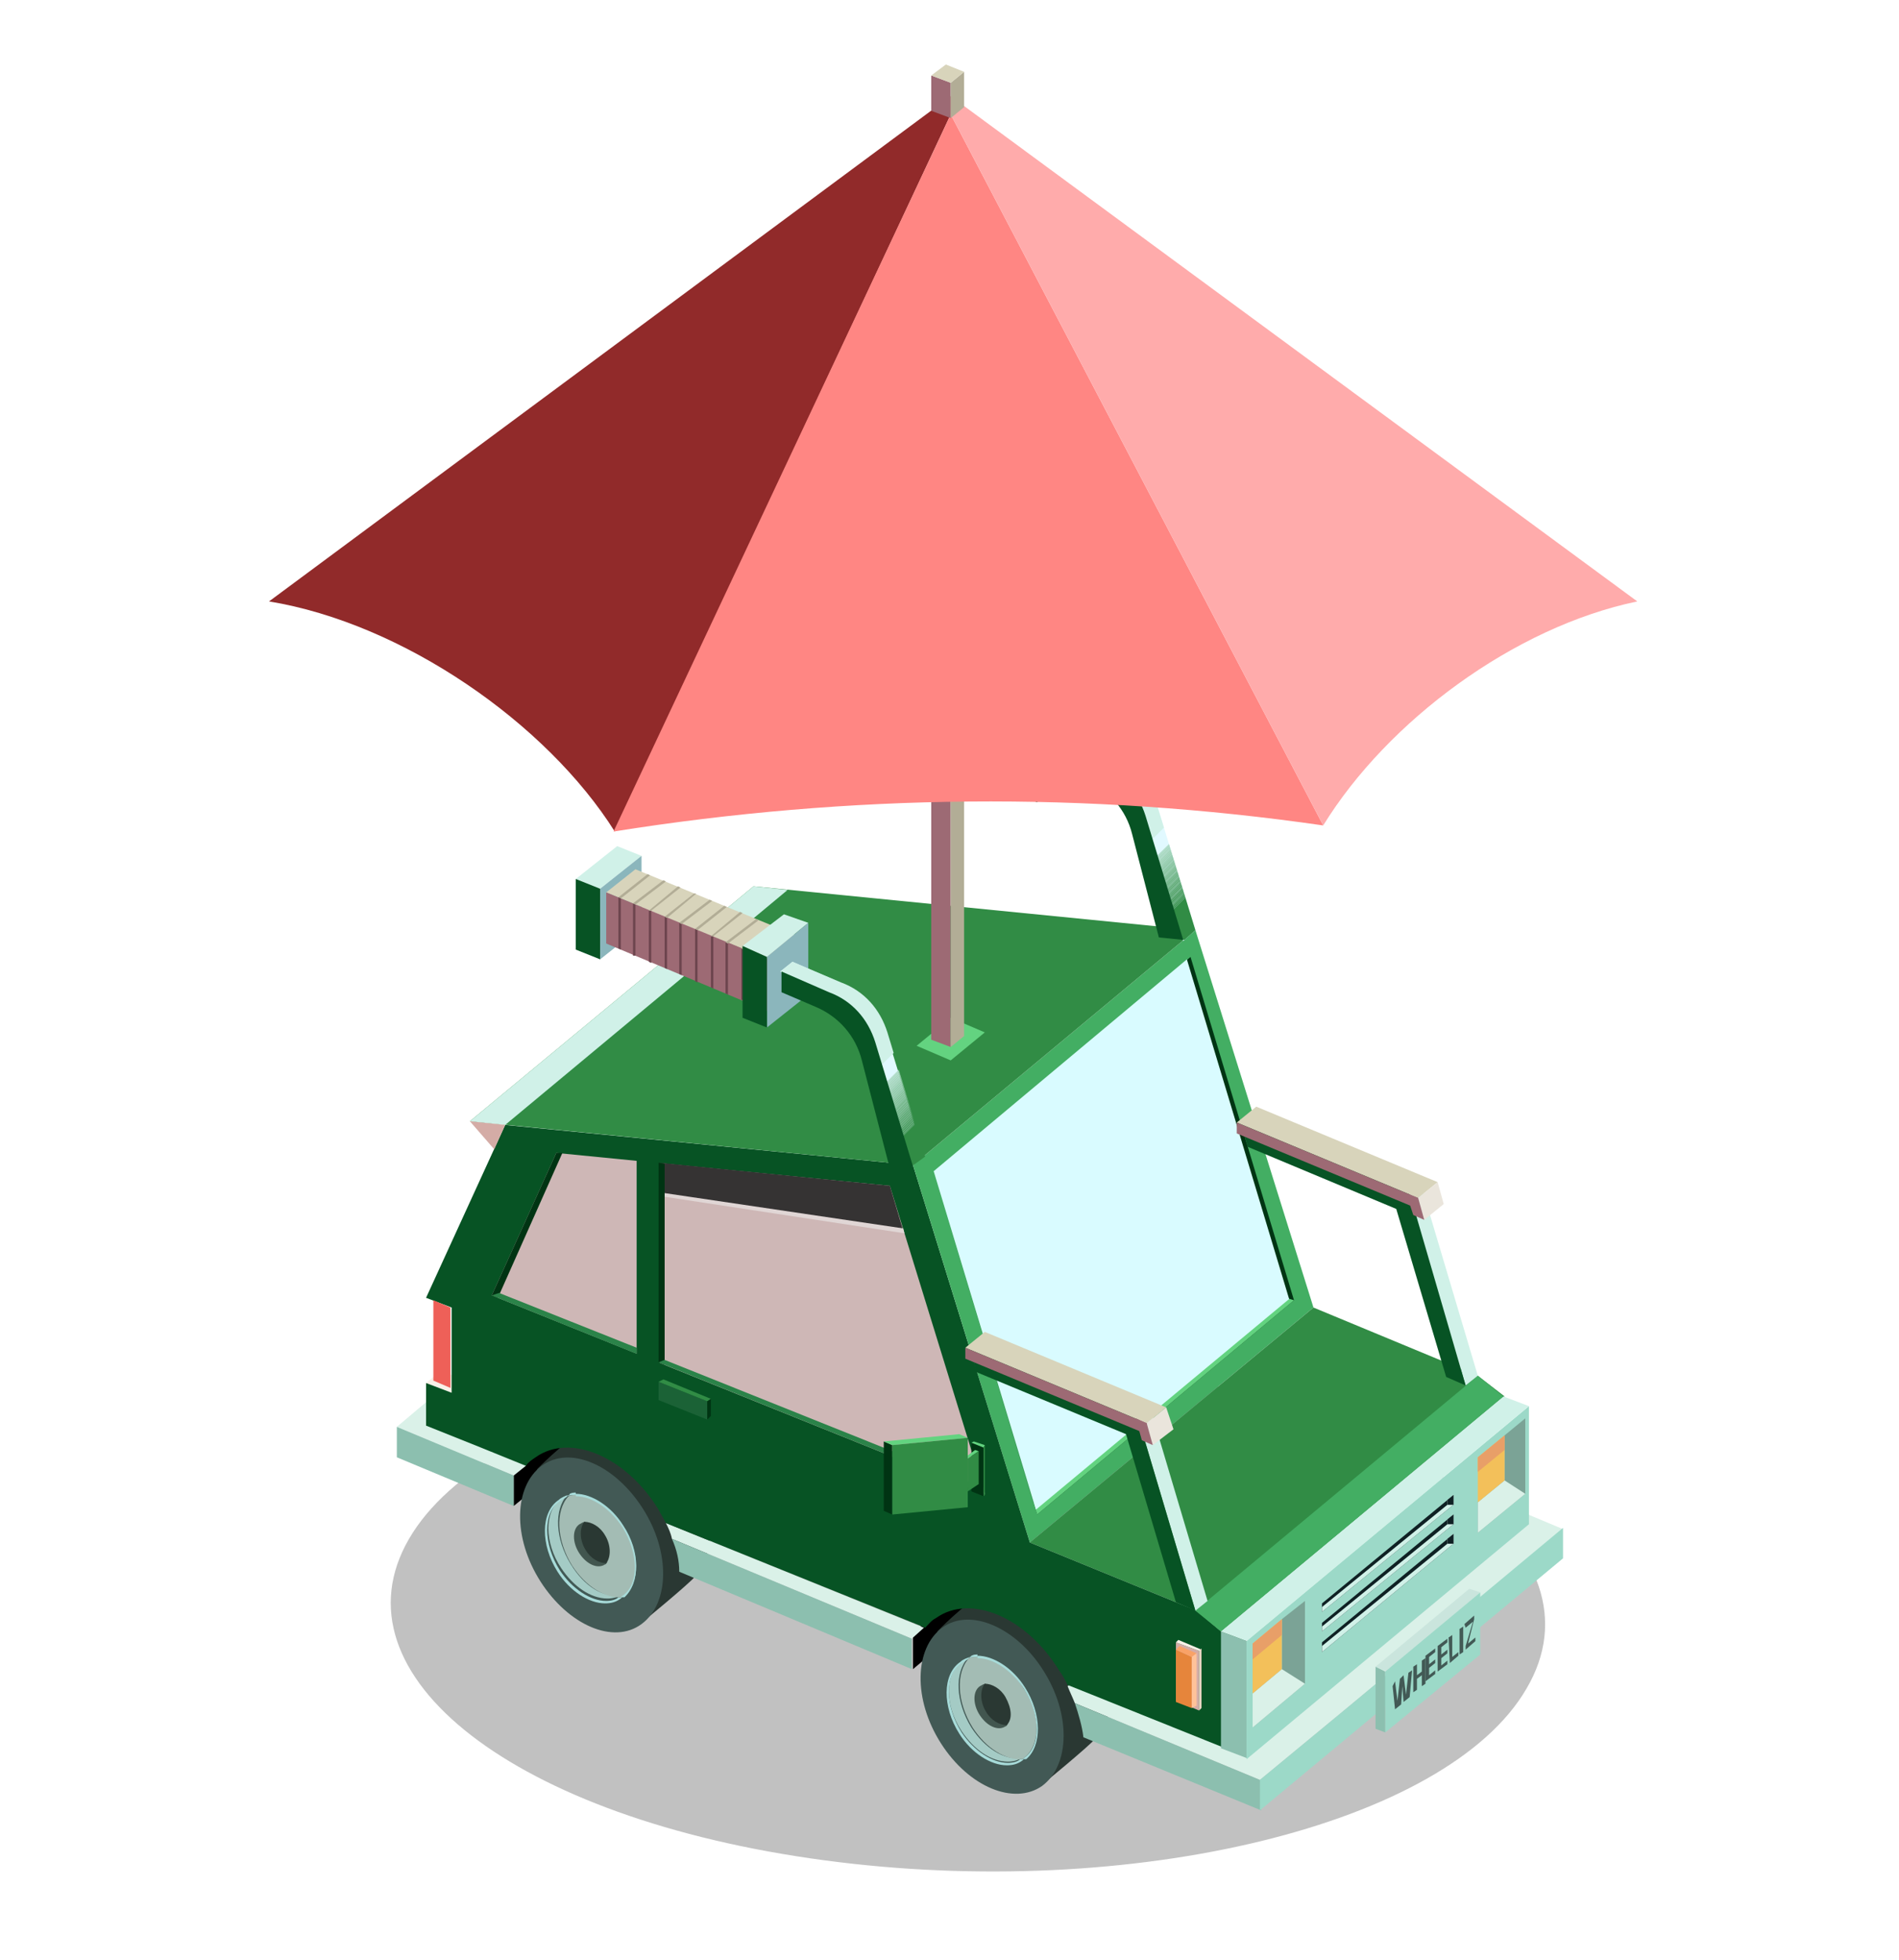 <?xml version="1.0" encoding="utf-8"?>
<!-- Generator: Adobe Illustrator 21.0.0, SVG Export Plug-In . SVG Version: 6.00 Build 0)  -->
<svg version="1.1" xmlns="http://www.w3.org/2000/svg" xmlns:xlink="http://www.w3.org/1999/xlink" x="0px" y="0px"
	 viewBox="0 0 156 161" style="enable-background:new 0 0 156 161;" xml:space="preserve">
<style type="text/css">
	.st0{fill:#FFFFFF;}
	.st1{fill:#C1C1C1;}
	.st2{fill:#2A3833;}
	.st3{fill:#425955;}
	.st4{fill:#A4CBC5;}
	.st5{fill:#A7DBD9;}
	.st6{fill:#D5B9B3;}
	.st7{fill:#A3BCB4;}
	.st8{fill:#DAF1E8;}
	.st9{fill:#8CBFAF;}
	.st10{fill:#42564F;}
	.st11{fill:none;}
	.st12{fill:#D4ACA6;}
	.st13{fill:#9CD9C8;}
	.st14{fill:#F0D9C8;}
	.st15{fill:#F9F1E8;}
	.st16{fill:#075324;}
	.st17{fill:#CEB7B6;}
	.st18{fill:#353333;}
	.st19{fill:#0F2124;}
	.st20{fill:#D0F1E8;}
	.st21{fill:#43AE63;}
	.st22{fill:#003413;}
	.st23{fill:#63D380;}
	.st24{fill:#D9FBFF;}
	.st25{fill:#318C45;}
	.st26{fill:#8BB6BC;}
	.st27{fill:#D8D4BB;}
	.st28{fill:#B0AFB0;}
	.st29{fill:#9D6A74;}
	.st30{fill:#B2AD96;}
	.st31{fill:#6D454E;}
	.st32{fill:#E1F9FF;}
	.st33{clip-path:url(#SVGID_2_);fill:#D0F1E8;}
	.st34{clip-path:url(#SVGID_2_);fill:#CFF0E7;}
	.st35{clip-path:url(#SVGID_2_);fill:#CEF0E6;}
	.st36{clip-path:url(#SVGID_2_);fill:#CDEFE5;}
	.st37{clip-path:url(#SVGID_2_);fill:#CCEFE4;}
	.st38{clip-path:url(#SVGID_2_);fill:#CBEEE3;}
	.st39{clip-path:url(#SVGID_2_);fill:#CAEDE2;}
	.st40{clip-path:url(#SVGID_2_);fill:#C9EDE1;}
	.st41{clip-path:url(#SVGID_2_);fill:#C8ECE0;}
	.st42{clip-path:url(#SVGID_2_);fill:#C7EBDF;}
	.st43{clip-path:url(#SVGID_2_);fill:#C6EBDE;}
	.st44{clip-path:url(#SVGID_2_);fill:#C5EADD;}
	.st45{clip-path:url(#SVGID_2_);fill:#C4EADC;}
	.st46{clip-path:url(#SVGID_2_);fill:#C3E9DB;}
	.st47{clip-path:url(#SVGID_2_);fill:#C2E8DA;}
	.st48{clip-path:url(#SVGID_2_);fill:#C1E8D9;}
	.st49{clip-path:url(#SVGID_2_);fill:#C0E7D8;}
	.st50{clip-path:url(#SVGID_2_);fill:#BFE6D7;}
	.st51{clip-path:url(#SVGID_2_);fill:#BEE6D6;}
	.st52{clip-path:url(#SVGID_2_);fill:#BDE5D5;}
	.st53{clip-path:url(#SVGID_2_);fill:#BCE5D4;}
	.st54{clip-path:url(#SVGID_2_);fill:#BBE4D3;}
	.st55{clip-path:url(#SVGID_2_);fill:#BAE3D2;}
	.st56{clip-path:url(#SVGID_2_);fill:#B9E3D1;}
	.st57{clip-path:url(#SVGID_2_);fill:#B8E2D0;}
	.st58{clip-path:url(#SVGID_2_);fill:#B7E1CF;}
	.st59{clip-path:url(#SVGID_2_);fill:#B6E1CE;}
	.st60{clip-path:url(#SVGID_2_);fill:#B6E0CD;}
	.st61{clip-path:url(#SVGID_2_);fill:#B5E0CC;}
	.st62{clip-path:url(#SVGID_2_);fill:#B4DFCB;}
	.st63{clip-path:url(#SVGID_2_);fill:#B3DECA;}
	.st64{clip-path:url(#SVGID_2_);fill:#B2DEC9;}
	.st65{clip-path:url(#SVGID_2_);fill:#B1DDC8;}
	.st66{clip-path:url(#SVGID_2_);fill:#B0DCC7;}
	.st67{clip-path:url(#SVGID_2_);fill:#AFDCC6;}
	.st68{clip-path:url(#SVGID_2_);fill:#AEDBC5;}
	.st69{clip-path:url(#SVGID_2_);fill:#ADDBC4;}
	.st70{clip-path:url(#SVGID_2_);fill:#ACDAC3;}
	.st71{clip-path:url(#SVGID_2_);fill:#ABD9C2;}
	.st72{clip-path:url(#SVGID_2_);fill:#AAD9C1;}
	.st73{clip-path:url(#SVGID_2_);fill:#A9D8C0;}
	.st74{clip-path:url(#SVGID_2_);fill:#A8D7BF;}
	.st75{clip-path:url(#SVGID_2_);fill:#A7D7BE;}
	.st76{clip-path:url(#SVGID_2_);fill:#A6D6BD;}
	.st77{clip-path:url(#SVGID_2_);fill:#A5D6BC;}
	.st78{clip-path:url(#SVGID_2_);fill:#A4D5BB;}
	.st79{clip-path:url(#SVGID_2_);fill:#A3D4BA;}
	.st80{clip-path:url(#SVGID_2_);fill:#A2D4B9;}
	.st81{clip-path:url(#SVGID_2_);fill:#A1D3B8;}
	.st82{clip-path:url(#SVGID_2_);fill:#A0D2B7;}
	.st83{clip-path:url(#SVGID_2_);fill:#9FD2B6;}
	.st84{clip-path:url(#SVGID_2_);fill:#9ED1B5;}
	.st85{clip-path:url(#SVGID_2_);fill:#9DD1B4;}
	.st86{clip-path:url(#SVGID_2_);fill:#9CD0B3;}
	.st87{clip-path:url(#SVGID_2_);fill:#9BCFB2;}
	.st88{clip-path:url(#SVGID_2_);fill:#9ACFB1;}
	.st89{clip-path:url(#SVGID_2_);fill:#99CEB0;}
	.st90{clip-path:url(#SVGID_2_);fill:#98CDAF;}
	.st91{clip-path:url(#SVGID_2_);fill:#97CDAE;}
	.st92{clip-path:url(#SVGID_2_);fill:#96CCAD;}
	.st93{clip-path:url(#SVGID_2_);fill:#95CCAC;}
	.st94{clip-path:url(#SVGID_2_);fill:#94CBAB;}
	.st95{clip-path:url(#SVGID_2_);fill:#93CAAA;}
	.st96{clip-path:url(#SVGID_2_);fill:#92CAA9;}
	.st97{clip-path:url(#SVGID_2_);fill:#91C9A8;}
	.st98{clip-path:url(#SVGID_2_);fill:#90C8A7;}
	.st99{clip-path:url(#SVGID_2_);fill:#8FC8A6;}
	.st100{clip-path:url(#SVGID_2_);fill:#8EC7A5;}
	.st101{clip-path:url(#SVGID_2_);fill:#8DC7A4;}
	.st102{clip-path:url(#SVGID_2_);fill:#8CC6A3;}
	.st103{clip-path:url(#SVGID_2_);fill:#8BC5A2;}
	.st104{clip-path:url(#SVGID_2_);fill:#8AC5A1;}
	.st105{clip-path:url(#SVGID_2_);fill:#89C4A0;}
	.st106{clip-path:url(#SVGID_2_);fill:#88C39F;}
	.st107{clip-path:url(#SVGID_2_);fill:#87C39E;}
	.st108{clip-path:url(#SVGID_2_);fill:#86C29D;}
	.st109{clip-path:url(#SVGID_2_);fill:#85C29C;}
	.st110{clip-path:url(#SVGID_2_);fill:#84C19B;}
	.st111{clip-path:url(#SVGID_2_);fill:#83C09A;}
	.st112{clip-path:url(#SVGID_2_);fill:#82C099;}
	.st113{clip-path:url(#SVGID_2_);fill:#81BF98;}
	.st114{clip-path:url(#SVGID_2_);fill:#81BF97;}
	.st115{clip-path:url(#SVGID_2_);fill:#80BE95;}
	.st116{clip-path:url(#SVGID_2_);fill:#7FBD94;}
	.st117{clip-path:url(#SVGID_2_);fill:#7EBD93;}
	.st118{clip-path:url(#SVGID_2_);fill:#7DBC92;}
	.st119{clip-path:url(#SVGID_2_);fill:#7CBB91;}
	.st120{clip-path:url(#SVGID_2_);fill:#7BBB90;}
	.st121{clip-path:url(#SVGID_2_);fill:#7ABA8F;}
	.st122{clip-path:url(#SVGID_2_);fill:#79BA8E;}
	.st123{clip-path:url(#SVGID_2_);fill:#78B98D;}
	.st124{clip-path:url(#SVGID_2_);fill:#77B88C;}
	.st125{clip-path:url(#SVGID_2_);fill:#76B88B;}
	.st126{clip-path:url(#SVGID_2_);fill:#75B78A;}
	.st127{clip-path:url(#SVGID_2_);fill:#74B689;}
	.st128{clip-path:url(#SVGID_2_);fill:#73B688;}
	.st129{clip-path:url(#SVGID_2_);fill:#72B587;}
	.st130{clip-path:url(#SVGID_2_);fill:#71B586;}
	.st131{clip-path:url(#SVGID_2_);fill:#70B485;}
	.st132{clip-path:url(#SVGID_2_);fill:#6FB384;}
	.st133{clip-path:url(#SVGID_2_);fill:#6EB383;}
	.st134{clip-path:url(#SVGID_2_);fill:#6DB282;}
	.st135{clip-path:url(#SVGID_2_);fill:#6CB181;}
	.st136{clip-path:url(#SVGID_2_);fill:#6BB180;}
	.st137{clip-path:url(#SVGID_2_);fill:#6AB07F;}
	.st138{clip-path:url(#SVGID_2_);fill:#69B07E;}
	.st139{clip-path:url(#SVGID_2_);fill:#68AF7D;}
	.st140{clip-path:url(#SVGID_2_);fill:#67AE7C;}
	.st141{clip-path:url(#SVGID_2_);fill:#66AE7B;}
	.st142{clip-path:url(#SVGID_2_);fill:#65AD7A;}
	.st143{clip-path:url(#SVGID_2_);fill:#64AC79;}
	.st144{clip-path:url(#SVGID_2_);fill:#63AC78;}
	.st145{clip-path:url(#SVGID_2_);fill:#62AB77;}
	.st146{clip-path:url(#SVGID_2_);fill:#61AB76;}
	.st147{clip-path:url(#SVGID_2_);fill:#60AA75;}
	.st148{clip-path:url(#SVGID_2_);fill:#5FA974;}
	.st149{clip-path:url(#SVGID_2_);fill:#5EA973;}
	.st150{clip-path:url(#SVGID_2_);fill:#5DA872;}
	.st151{clip-path:url(#SVGID_2_);fill:#5CA771;}
	.st152{clip-path:url(#SVGID_2_);fill:#5BA770;}
	.st153{clip-path:url(#SVGID_2_);fill:#5AA66F;}
	.st154{clip-path:url(#SVGID_2_);fill:#59A66E;}
	.st155{clip-path:url(#SVGID_2_);fill:#58A56D;}
	.st156{clip-path:url(#SVGID_2_);fill:#57A46C;}
	.st157{clip-path:url(#SVGID_2_);fill:#56A46B;}
	.st158{clip-path:url(#SVGID_2_);fill:#55A36A;}
	.st159{clip-path:url(#SVGID_2_);fill:#54A269;}
	.st160{clip-path:url(#SVGID_2_);fill:#53A268;}
	.st161{clip-path:url(#SVGID_2_);fill:#52A167;}
	.st162{clip-path:url(#SVGID_2_);fill:#51A166;}
	.st163{clip-path:url(#SVGID_2_);fill:#50A065;}
	.st164{clip-path:url(#SVGID_2_);fill:#4F9F64;}
	.st165{clip-path:url(#SVGID_2_);fill:#4E9F63;}
	.st166{clip-path:url(#SVGID_2_);fill:#4D9E62;}
	.st167{clip-path:url(#SVGID_2_);fill:#4C9D61;}
	.st168{clip-path:url(#SVGID_2_);fill:#4C9D60;}
	.st169{clip-path:url(#SVGID_2_);fill:#4B9C5F;}
	.st170{clip-path:url(#SVGID_2_);fill:#4A9C5E;}
	.st171{clip-path:url(#SVGID_2_);fill:#499B5D;}
	.st172{clip-path:url(#SVGID_2_);fill:#489A5C;}
	.st173{clip-path:url(#SVGID_2_);fill:#479A5B;}
	.st174{clip-path:url(#SVGID_2_);fill:#46995A;}
	.st175{clip-path:url(#SVGID_2_);fill:#459859;}
	.st176{clip-path:url(#SVGID_2_);fill:#449858;}
	.st177{clip-path:url(#SVGID_2_);fill:#439757;}
	.st178{clip-path:url(#SVGID_2_);fill:#429756;}
	.st179{clip-path:url(#SVGID_2_);fill:#419655;}
	.st180{clip-path:url(#SVGID_2_);fill:#409554;}
	.st181{clip-path:url(#SVGID_2_);fill:#3F9553;}
	.st182{clip-path:url(#SVGID_2_);fill:#3E9452;}
	.st183{clip-path:url(#SVGID_2_);fill:#3D9351;}
	.st184{clip-path:url(#SVGID_2_);fill:#3C9350;}
	.st185{clip-path:url(#SVGID_2_);fill:#3B924F;}
	.st186{clip-path:url(#SVGID_2_);fill:#3A924E;}
	.st187{clip-path:url(#SVGID_2_);fill:#39914D;}
	.st188{clip-path:url(#SVGID_2_);fill:#38904C;}
	.st189{clip-path:url(#SVGID_2_);fill:#37904B;}
	.st190{clip-path:url(#SVGID_2_);fill:#368F4A;}
	.st191{clip-path:url(#SVGID_2_);fill:#358E49;}
	.st192{clip-path:url(#SVGID_2_);fill:#348E48;}
	.st193{clip-path:url(#SVGID_2_);fill:#338D47;}
	.st194{clip-path:url(#SVGID_2_);fill:#328D46;}
	.st195{clip-path:url(#SVGID_2_);fill:#318C45;}
	.st196{clip-path:url(#SVGID_4_);fill:#D0F1E8;}
	.st197{clip-path:url(#SVGID_4_);fill:#CFF0E7;}
	.st198{clip-path:url(#SVGID_4_);fill:#CEF0E6;}
	.st199{clip-path:url(#SVGID_4_);fill:#CDEFE5;}
	.st200{clip-path:url(#SVGID_4_);fill:#CCEFE4;}
	.st201{clip-path:url(#SVGID_4_);fill:#CBEEE3;}
	.st202{clip-path:url(#SVGID_4_);fill:#CAEDE2;}
	.st203{clip-path:url(#SVGID_4_);fill:#C9EDE1;}
	.st204{clip-path:url(#SVGID_4_);fill:#C8ECE0;}
	.st205{clip-path:url(#SVGID_4_);fill:#C7EBDF;}
	.st206{clip-path:url(#SVGID_4_);fill:#C6EBDE;}
	.st207{clip-path:url(#SVGID_4_);fill:#C5EADD;}
	.st208{clip-path:url(#SVGID_4_);fill:#C4EADC;}
	.st209{clip-path:url(#SVGID_4_);fill:#C3E9DB;}
	.st210{clip-path:url(#SVGID_4_);fill:#C2E8DA;}
	.st211{clip-path:url(#SVGID_4_);fill:#C1E8D9;}
	.st212{clip-path:url(#SVGID_4_);fill:#C0E7D8;}
	.st213{clip-path:url(#SVGID_4_);fill:#BFE6D7;}
	.st214{clip-path:url(#SVGID_4_);fill:#BEE6D6;}
	.st215{clip-path:url(#SVGID_4_);fill:#BDE5D5;}
	.st216{clip-path:url(#SVGID_4_);fill:#BCE5D4;}
	.st217{clip-path:url(#SVGID_4_);fill:#BBE4D3;}
	.st218{clip-path:url(#SVGID_4_);fill:#BAE3D2;}
	.st219{clip-path:url(#SVGID_4_);fill:#B9E3D1;}
	.st220{clip-path:url(#SVGID_4_);fill:#B8E2D0;}
	.st221{clip-path:url(#SVGID_4_);fill:#B7E1CF;}
	.st222{clip-path:url(#SVGID_4_);fill:#B6E1CE;}
	.st223{clip-path:url(#SVGID_4_);fill:#B6E0CD;}
	.st224{clip-path:url(#SVGID_4_);fill:#B5E0CC;}
	.st225{clip-path:url(#SVGID_4_);fill:#B4DFCB;}
	.st226{clip-path:url(#SVGID_4_);fill:#B3DECA;}
	.st227{clip-path:url(#SVGID_4_);fill:#B2DEC9;}
	.st228{clip-path:url(#SVGID_4_);fill:#B1DDC8;}
	.st229{clip-path:url(#SVGID_4_);fill:#B0DCC7;}
	.st230{clip-path:url(#SVGID_4_);fill:#AFDCC6;}
	.st231{clip-path:url(#SVGID_4_);fill:#AEDBC5;}
	.st232{clip-path:url(#SVGID_4_);fill:#ADDBC4;}
	.st233{clip-path:url(#SVGID_4_);fill:#ACDAC3;}
	.st234{clip-path:url(#SVGID_4_);fill:#ABD9C2;}
	.st235{clip-path:url(#SVGID_4_);fill:#AAD9C1;}
	.st236{clip-path:url(#SVGID_4_);fill:#A9D8C0;}
	.st237{clip-path:url(#SVGID_4_);fill:#A8D7BF;}
	.st238{clip-path:url(#SVGID_4_);fill:#A7D7BE;}
	.st239{clip-path:url(#SVGID_4_);fill:#A6D6BD;}
	.st240{clip-path:url(#SVGID_4_);fill:#A5D6BC;}
	.st241{clip-path:url(#SVGID_4_);fill:#A4D5BB;}
	.st242{clip-path:url(#SVGID_4_);fill:#A3D4BA;}
	.st243{clip-path:url(#SVGID_4_);fill:#A2D4B9;}
	.st244{clip-path:url(#SVGID_4_);fill:#A1D3B8;}
	.st245{clip-path:url(#SVGID_4_);fill:#A0D2B7;}
	.st246{clip-path:url(#SVGID_4_);fill:#9FD2B6;}
	.st247{clip-path:url(#SVGID_4_);fill:#9ED1B5;}
	.st248{clip-path:url(#SVGID_4_);fill:#9DD1B4;}
	.st249{clip-path:url(#SVGID_4_);fill:#9CD0B3;}
	.st250{clip-path:url(#SVGID_4_);fill:#9BCFB2;}
	.st251{clip-path:url(#SVGID_4_);fill:#9ACFB1;}
	.st252{clip-path:url(#SVGID_4_);fill:#99CEB0;}
	.st253{clip-path:url(#SVGID_4_);fill:#98CDAF;}
	.st254{clip-path:url(#SVGID_4_);fill:#97CDAE;}
	.st255{clip-path:url(#SVGID_4_);fill:#96CCAD;}
	.st256{clip-path:url(#SVGID_4_);fill:#95CCAC;}
	.st257{clip-path:url(#SVGID_4_);fill:#94CBAB;}
	.st258{clip-path:url(#SVGID_4_);fill:#93CAAA;}
	.st259{clip-path:url(#SVGID_4_);fill:#92CAA9;}
	.st260{clip-path:url(#SVGID_4_);fill:#91C9A8;}
	.st261{clip-path:url(#SVGID_4_);fill:#90C8A7;}
	.st262{clip-path:url(#SVGID_4_);fill:#8FC8A6;}
	.st263{clip-path:url(#SVGID_4_);fill:#8EC7A5;}
	.st264{clip-path:url(#SVGID_4_);fill:#8DC7A4;}
	.st265{clip-path:url(#SVGID_4_);fill:#8CC6A3;}
	.st266{clip-path:url(#SVGID_4_);fill:#8BC5A2;}
	.st267{clip-path:url(#SVGID_4_);fill:#8AC5A1;}
	.st268{clip-path:url(#SVGID_4_);fill:#89C4A0;}
	.st269{clip-path:url(#SVGID_4_);fill:#88C39F;}
	.st270{clip-path:url(#SVGID_4_);fill:#87C39E;}
	.st271{clip-path:url(#SVGID_4_);fill:#86C29D;}
	.st272{clip-path:url(#SVGID_4_);fill:#85C29C;}
	.st273{clip-path:url(#SVGID_4_);fill:#84C19B;}
	.st274{clip-path:url(#SVGID_4_);fill:#83C09A;}
	.st275{clip-path:url(#SVGID_4_);fill:#82C099;}
	.st276{clip-path:url(#SVGID_4_);fill:#81BF98;}
	.st277{clip-path:url(#SVGID_4_);fill:#81BF97;}
	.st278{clip-path:url(#SVGID_4_);fill:#80BE95;}
	.st279{clip-path:url(#SVGID_4_);fill:#7FBD94;}
	.st280{clip-path:url(#SVGID_4_);fill:#7EBD93;}
	.st281{clip-path:url(#SVGID_4_);fill:#7DBC92;}
	.st282{clip-path:url(#SVGID_4_);fill:#7CBB91;}
	.st283{clip-path:url(#SVGID_4_);fill:#7BBB90;}
	.st284{clip-path:url(#SVGID_4_);fill:#7ABA8F;}
	.st285{clip-path:url(#SVGID_4_);fill:#79BA8E;}
	.st286{clip-path:url(#SVGID_4_);fill:#78B98D;}
	.st287{clip-path:url(#SVGID_4_);fill:#77B88C;}
	.st288{clip-path:url(#SVGID_4_);fill:#76B88B;}
	.st289{clip-path:url(#SVGID_4_);fill:#75B78A;}
	.st290{clip-path:url(#SVGID_4_);fill:#74B689;}
	.st291{clip-path:url(#SVGID_4_);fill:#73B688;}
	.st292{clip-path:url(#SVGID_4_);fill:#72B587;}
	.st293{clip-path:url(#SVGID_4_);fill:#71B586;}
	.st294{clip-path:url(#SVGID_4_);fill:#70B485;}
	.st295{clip-path:url(#SVGID_4_);fill:#6FB384;}
	.st296{clip-path:url(#SVGID_4_);fill:#6EB383;}
	.st297{clip-path:url(#SVGID_4_);fill:#6DB282;}
	.st298{clip-path:url(#SVGID_4_);fill:#6CB181;}
	.st299{clip-path:url(#SVGID_4_);fill:#6BB180;}
	.st300{clip-path:url(#SVGID_4_);fill:#6AB07F;}
	.st301{clip-path:url(#SVGID_4_);fill:#69B07E;}
	.st302{clip-path:url(#SVGID_4_);fill:#68AF7D;}
	.st303{clip-path:url(#SVGID_4_);fill:#67AE7C;}
	.st304{clip-path:url(#SVGID_4_);fill:#66AE7B;}
	.st305{clip-path:url(#SVGID_4_);fill:#65AD7A;}
	.st306{clip-path:url(#SVGID_4_);fill:#64AC79;}
	.st307{clip-path:url(#SVGID_4_);fill:#63AC78;}
	.st308{clip-path:url(#SVGID_4_);fill:#62AB77;}
	.st309{clip-path:url(#SVGID_4_);fill:#61AB76;}
	.st310{clip-path:url(#SVGID_4_);fill:#60AA75;}
	.st311{clip-path:url(#SVGID_4_);fill:#5FA974;}
	.st312{clip-path:url(#SVGID_4_);fill:#5EA973;}
	.st313{clip-path:url(#SVGID_4_);fill:#5DA872;}
	.st314{clip-path:url(#SVGID_4_);fill:#5CA771;}
	.st315{clip-path:url(#SVGID_4_);fill:#5BA770;}
	.st316{clip-path:url(#SVGID_4_);fill:#5AA66F;}
	.st317{clip-path:url(#SVGID_4_);fill:#59A66E;}
	.st318{clip-path:url(#SVGID_4_);fill:#58A56D;}
	.st319{clip-path:url(#SVGID_4_);fill:#57A46C;}
	.st320{clip-path:url(#SVGID_4_);fill:#56A46B;}
	.st321{clip-path:url(#SVGID_4_);fill:#55A36A;}
	.st322{clip-path:url(#SVGID_4_);fill:#54A269;}
	.st323{clip-path:url(#SVGID_4_);fill:#53A268;}
	.st324{clip-path:url(#SVGID_4_);fill:#52A167;}
	.st325{clip-path:url(#SVGID_4_);fill:#51A166;}
	.st326{clip-path:url(#SVGID_4_);fill:#50A065;}
	.st327{clip-path:url(#SVGID_4_);fill:#4F9F64;}
	.st328{clip-path:url(#SVGID_4_);fill:#4E9F63;}
	.st329{clip-path:url(#SVGID_4_);fill:#4D9E62;}
	.st330{clip-path:url(#SVGID_4_);fill:#4C9D61;}
	.st331{clip-path:url(#SVGID_4_);fill:#4C9D60;}
	.st332{clip-path:url(#SVGID_4_);fill:#4B9C5F;}
	.st333{clip-path:url(#SVGID_4_);fill:#4A9C5E;}
	.st334{clip-path:url(#SVGID_4_);fill:#499B5D;}
	.st335{clip-path:url(#SVGID_4_);fill:#489A5C;}
	.st336{clip-path:url(#SVGID_4_);fill:#479A5B;}
	.st337{clip-path:url(#SVGID_4_);fill:#46995A;}
	.st338{clip-path:url(#SVGID_4_);fill:#459859;}
	.st339{clip-path:url(#SVGID_4_);fill:#449858;}
	.st340{clip-path:url(#SVGID_4_);fill:#439757;}
	.st341{clip-path:url(#SVGID_4_);fill:#429756;}
	.st342{clip-path:url(#SVGID_4_);fill:#419655;}
	.st343{clip-path:url(#SVGID_4_);fill:#409554;}
	.st344{clip-path:url(#SVGID_4_);fill:#3F9553;}
	.st345{clip-path:url(#SVGID_4_);fill:#3E9452;}
	.st346{clip-path:url(#SVGID_4_);fill:#3D9351;}
	.st347{clip-path:url(#SVGID_4_);fill:#3C9350;}
	.st348{clip-path:url(#SVGID_4_);fill:#3B924F;}
	.st349{clip-path:url(#SVGID_4_);fill:#3A924E;}
	.st350{clip-path:url(#SVGID_4_);fill:#39914D;}
	.st351{clip-path:url(#SVGID_4_);fill:#38904C;}
	.st352{clip-path:url(#SVGID_4_);fill:#37904B;}
	.st353{clip-path:url(#SVGID_4_);fill:#368F4A;}
	.st354{clip-path:url(#SVGID_4_);fill:#358E49;}
	.st355{clip-path:url(#SVGID_4_);fill:#348E48;}
	.st356{clip-path:url(#SVGID_4_);fill:#338D47;}
	.st357{clip-path:url(#SVGID_4_);fill:#328D46;}
	.st358{clip-path:url(#SVGID_4_);fill:#318C45;}
	.st359{fill:#E6853B;}
	.st360{fill:#F9A267;}
	.st361{fill:#FFC299;}
	.st362{fill:#CAE5DD;}
	.st363{fill:#7BA396;}
	.st364{fill:#F3C05A;}
	.st365{fill:#E89F68;}
	.st366{fill:#2B8349;}
	.st367{fill:#E0D6D5;}
	.st368{fill:#99E5FF;}
	.st369{fill:#EAE5DC;}
	.st370{fill:#EE6058;}
	.st371{fill:#1B6236;}
	.st372{fill:#912A2A;}
	.st373{fill:#FF8683;}
	.st374{fill:#FFABAB;}
</style>
<g id="Calque_12">
	<rect fill="none" width="156" height="161"/>
</g>
<g id="Calque_5">
	<path class="st1" d="M125.4,138.7c-6.5,11.2-32.4,17.5-57.7,14.1c-25.4-3.4-40.6-15.2-34.1-26.4s32.4-17.5,57.7-14.1
		S132,127.5,125.4,138.7z"/>
</g>
<g id="Calque_2_-_copie">
	<g>
		<polygon points="83,130.4 75,137.1 75,134.1 83,127.5 		"/>
	</g>
	<g>
		<path class="st2" d="M89.6,133.9c-2.3-3.6-5.9-5.1-8.3-3.5c-2.4,1.6-4.3,3.6-4.3,3.6l3.2,4.1c0.2,0.6,0.5,1.2,0.9,1.7
			c0.6,0.9,1.3,1.7,2,2.4l2.5,4.4c0,0,3.8-3.1,4.5-3.9C91.8,140.8,91.6,137.1,89.6,133.9z"/>
	</g>
	<g>
		<path class="st3" d="M85.7,137.2c2.3,3.6,2.2,7.8-0.1,9.5c-2.3,1.6-6,0.1-8.3-3.5c-2.3-3.6-2.2-7.8,0.1-9.5S83.5,133.7,85.7,137.2
			z"/>
	</g>
	<g>
		<g>
			<path class="st4" d="M79.8,141.9c-1.3-2.1-1.4-4.5-0.3-5.7c-0.2,0.1-0.4,0.2-0.5,0.3c-1.4,1-1.4,3.6,0,5.7c1,1.5,2.4,2.5,3.8,2.5
				c0.4,0,0.8-0.1,1.1-0.3C82.5,144.6,80.9,143.6,79.8,141.9z"/>
		</g>
		<g>
			<path class="st5" d="M82.8,144.8c-1.3,0-2.8-1-3.8-2.5c-1.4-2.2-1.4-4.8,0-5.7c0.2-0.1,0.3-0.2,0.5-0.3c0.1-0.1,0.1-0.1,0.2-0.2
				c-0.3,0.1-0.6,0.2-0.8,0.4c-1.5,1-1.5,3.7-0.1,5.9c1,1.6,2.6,2.6,3.9,2.6c0.5,0,0.9-0.1,1.3-0.4c0,0,0.1-0.1,0.1-0.1
				c-0.1,0-0.2,0-0.3,0C83.6,144.7,83.2,144.8,82.8,144.8z"/>
		</g>
		<g>
			<polygon class="st6" points="80.3,136.1 80.3,136 80.3,136.1 			"/>
		</g>
		<g>
			<path class="st7" d="M80.3,136.1c-0.3,0-0.5,0-0.7,0.1c-1.1,1.2-1,3.6,0.3,5.7c1.1,1.7,2.7,2.7,4.1,2.6c0,0,0.1-0.1,0.1-0.1
				c1.4-1,1.4-3.6,0-5.7C83.1,137.1,81.6,136.1,80.3,136.1L80.3,136.1L80.3,136.1L80.3,136.1z"/>
		</g>
		<g>
			<path class="st5" d="M79.6,136.2c0.2-0.1,0.5-0.1,0.7-0.1l0-0.1l0-0.1h0c-0.2,0-0.3,0-0.5,0.1C79.7,136.1,79.6,136.2,79.6,136.2z
				"/>
		</g>
		<g>
			<path class="st5" d="M84.2,138.6c-1-1.6-2.6-2.6-3.9-2.6v0.1v0.1c1.3,0,2.8,1,3.8,2.5c1.4,2.2,1.4,4.8,0,5.7c0,0-0.1,0.1-0.1,0.1
				c0.1,0,0.2,0,0.3,0C85.6,143.4,85.6,140.8,84.2,138.6z"/>
		</g>
	</g>
	<g>
		<g>
			<polygon points="50.3,117.1 42.2,123.7 42.2,120.7 50.3,114 			"/>
		</g>
		<g>
			<g>
				<polygon class="st8" points="43.2,120.4 42.2,121.2 32.6,117.2 35.8,114.5 42.1,117.1 				"/>
			</g>
			<g>
				<polygon class="st9" points="42.2,123.7 32.6,119.7 32.6,117.2 42.2,121.2 				"/>
			</g>
		</g>
		<g>
			<path class="st2" d="M56.7,120.6c-2.3-3.6-5.9-5.1-8.3-3.5c-2.4,1.6-4.3,3.6-4.3,3.6l3.2,4.1c0.2,0.6,0.5,1.2,0.9,1.7
				c0.6,0.9,1.3,1.7,2,2.4l2.5,4.4c0,0,3.8-3.1,4.5-3.9C58.9,127.4,58.7,123.7,56.7,120.6z"/>
		</g>
		<g>
			<path class="st3" d="M52.8,123.9c2.3,3.6,2.2,7.8-0.1,9.5s-6,0.1-8.3-3.5c-2.3-3.6-2.2-7.8,0.1-9.5
				C46.8,118.7,50.5,120.3,52.8,123.9z"/>
		</g>
		<g>
			<g>
				<path class="st4" d="M46.9,128.5c-1.3-2.1-1.4-4.5-0.3-5.7c-0.2,0.1-0.4,0.2-0.5,0.3c-1.4,1-1.4,3.6,0,5.7
					c1,1.5,2.4,2.5,3.8,2.5c0.4,0,0.8-0.1,1.1-0.3C49.6,131.3,48,130.3,46.9,128.5z"/>
			</g>
			<g>
				<path class="st5" d="M49.8,131.5c-1.3,0-2.8-1-3.8-2.5c-1.4-2.2-1.4-4.8,0-5.7c0.2-0.1,0.3-0.2,0.5-0.3c0.1-0.1,0.1-0.1,0.2-0.2
					c-0.3,0.1-0.6,0.2-0.8,0.4c-1.5,1-1.5,3.7-0.1,5.9c1,1.6,2.6,2.6,3.9,2.6c0.5,0,0.9-0.1,1.3-0.4c0,0,0.1-0.1,0.1-0.1
					c-0.1,0-0.2,0-0.3,0C50.6,131.4,50.2,131.5,49.8,131.5z"/>
			</g>
			<g>
				<polygon class="st6" points="47.4,122.7 47.4,122.6 47.4,122.7 				"/>
			</g>
			<g>
				<path class="st7" d="M47.4,122.8c-0.3,0-0.5,0-0.7,0.1c-1.1,1.2-1,3.6,0.3,5.7c1.1,1.7,2.7,2.7,4.1,2.6c0,0,0.1-0.1,0.1-0.1
					c1.4-1,1.4-3.6,0-5.7C50.1,123.8,48.7,122.8,47.4,122.8L47.4,122.8L47.4,122.8L47.4,122.8z"/>
			</g>
			<g>
				<path class="st5" d="M46.6,122.9c0.2-0.1,0.5-0.1,0.7-0.1l0-0.1l0-0.1l0,0c-0.2,0-0.3,0-0.5,0.1
					C46.8,122.8,46.7,122.8,46.6,122.9z"/>
			</g>
			<g>
				<path class="st5" d="M51.2,125.3c-1-1.6-2.6-2.6-3.9-2.6v0.1v0.1c1.3,0,2.8,1,3.8,2.5c1.4,2.2,1.4,4.8,0,5.7
					c0,0-0.1,0.1-0.1,0.1c0.1,0,0.2,0,0.3,0C52.6,130,52.6,127.4,51.2,125.3z"/>
			</g>
		</g>
		<g>
			<g>
				<path class="st10" d="M81.1,140.6c-0.5-0.8-0.6-1.8-0.1-2.3c-0.2,0-0.3,0.1-0.5,0.2c-0.6,0.4-0.6,1.5,0,2.4
					c0.6,0.9,1.5,1.3,2.1,0.9c0.1,0,0.1-0.1,0.2-0.2C82.2,141.7,81.5,141.3,81.1,140.6z"/>
			</g>
			<g>
				<path class="st2" d="M82.6,139.4c-0.4-0.7-1.1-1.1-1.7-1.1c-0.4,0.5-0.4,1.5,0.1,2.3c0.4,0.7,1.1,1.1,1.7,1.1
					C83.2,141.2,83.1,140.3,82.6,139.4z"/>
			</g>
			<g>
				<path class="st10" d="M48.2,127.3c-0.5-0.8-0.6-1.8-0.1-2.3c-0.2,0-0.3,0.1-0.5,0.2c-0.6,0.4-0.6,1.5,0,2.4
					c0.6,0.9,1.5,1.3,2.1,0.9c0.1,0,0.1-0.1,0.2-0.2C49.3,128.4,48.6,128,48.2,127.3z"/>
			</g>
			<g>
				<path class="st2" d="M49.7,126.1c-0.4-0.7-1.1-1.1-1.7-1.1c-0.4,0.5-0.4,1.5,0.1,2.3c0.4,0.7,1.1,1.1,1.7,1.1
					C50.2,127.9,50.2,126.9,49.7,126.1z"/>
			</g>
		</g>
	</g>
	<g>
		<g>
			<path class="st8" d="M54.7,125.1L54.7,125.1c0.2,0.4,0.4,0.8,0.5,1.3l19.7,8.2l1-0.9L54.7,125.1z"/>
		</g>
		<g>
			<path class="st9" d="M55.8,129.1l19.1,8v-2.5l-19.7-8.2C55.6,127.3,55.8,128.2,55.8,129.1z"/>
		</g>
	</g>
	<g>
		<g>
			<polygon class="st11" points="103.5,146.2 103.5,146.2 110.4,140.5 103.5,146.2 			"/>
		</g>
		<g>
			<path class="st8" d="M103.5,146.2l6.9-5.7l18-14.9l-15.3-6.4l-25.4,19.3c0.2,0.5,0.4,0.9,0.6,1.4L103.5,146.2z"/>
		</g>
		<g>
			<path class="st9" d="M103.5,146.2L103.5,146.2L103.5,146.2l-15.2-6.3c0.3,0.9,0.6,1.9,0.7,2.8l14.6,6V146.2L103.5,146.2z"/>
		</g>
		<g>
			<polygon class="st12" points="88.3,139.9 103.5,146.2 103.5,146.2 88.3,139.9 			"/>
		</g>
		<g>
			<polygon class="st13" points="103.5,146.2 103.5,148.7 128.4,128 128.4,125.5 110.4,140.5 			"/>
		</g>
		<g>
			<polygon class="st14" points="128.4,125.5 128.4,125.5 128.4,125.5 			"/>
		</g>
		<g>
			<polygon class="st14" points="110.4,140.5 128.4,125.5 128.4,125.5 			"/>
		</g>
	</g>
	<g>
		<polygon class="st15" points="37.1,114.4 35,113.6 36.2,112.6 38.3,113.4 		"/>
	</g>
	<g>
		<path class="st16" d="M100.3,134l-2-1.7l-13.7-5.6l-9.6-31l-33.5-3.3L35,106.6l2.1,0.8v7l-2.1-0.8v3.5l4.5,1.8l3.7,1.5
			c0.2-0.3,0.5-0.5,0.8-0.7c2.8-2,7.4-0.1,10.1,4.3c0.2,0.4,0.4,0.7,0.6,1.1l21.3,8.6c0.3-0.3,0.5-0.6,0.9-0.8
			c2.8-2,7.4-0.1,10.1,4.3c0.3,0.4,0.5,0.8,0.7,1.2l2,0.8l12.7,5.1v-9.6L100.3,134z"/>
	</g>
	<g>
		<polygon class="st9" points="102.4,144.4 100.3,143.6 100.3,134 102.4,134.8 		"/>
	</g>
	<g>
		<polygon class="st17" points="80.9,122.7 40.4,106.4 45.7,94.7 73.1,97.4 		"/>
	</g>
	<g>
		<polygon class="st18" points="54.1,98 54.1,95.5 73.1,97.4 74.2,101.1 		"/>
	</g>
	<g>
		<polygon class="st13" points="125.6,125.2 102.4,144.5 102.4,134.8 125.6,115.5 		"/>
	</g>
	<g>
		<g>
			<polygon class="st19" points="119.4,123.6 108.6,132.4 108.6,131.7 119.4,122.8 			"/>
		</g>
		<g>
			<polygon class="st20" points="119.4,123.6 108.6,132.4 108.6,132 118.9,123.6 118.9,123.2 119.4,122.8 			"/>
		</g>
	</g>
	<g>
		<g>
			<polygon class="st19" points="119.4,125.2 108.6,134 108.6,133.3 119.4,124.4 			"/>
		</g>
		<g>
			<polygon class="st20" points="119.4,125.2 108.6,134 108.6,133.6 118.9,125.2 118.9,124.8 119.4,124.4 			"/>
		</g>
	</g>
	<g>
		<g>
			<polygon class="st19" points="119.4,126.8 108.6,135.7 108.6,134.9 119.4,126 			"/>
		</g>
		<g>
			<polygon class="st20" points="119.4,126.8 108.6,135.7 108.6,135.2 118.9,126.8 118.9,126.4 119.4,126 			"/>
		</g>
	</g>
	<g>
		<polygon class="st19" points="119.4,123.6 118.9,123.6 118.9,123.2 119.4,122.8 		"/>
	</g>
	<g>
		<polygon class="st19" points="119.4,125.2 118.9,125.2 118.9,124.8 119.4,124.4 		"/>
	</g>
	<g>
		<polygon class="st19" points="119.4,126.8 118.9,126.8 118.9,126.4 119.4,126 		"/>
	</g>
	<g>
		<polygon class="st21" points="107.9,107.4 84.6,126.7 75,95.7 98.2,76.4 		"/>
	</g>
	<g>
		<g>
			<polygon class="st22" points="97.8,78.6 97.1,79.2 105.3,106.5 84.9,123.5 76.7,96.2 85.2,124.4 106.3,106.8 			"/>
		</g>
		<g>
			<polygon class="st23" points="105.3,106.5 84.9,123.5 76.7,96.2 85.2,124.4 106.3,106.8 			"/>
		</g>
		<g>
			<polygon class="st24" points="105.9,106.7 97.5,78.8 76.7,96.2 85.1,124 			"/>
		</g>
	</g>
	<g>
		<polygon class="st25" points="123.6,114.7 100.3,134 98.3,132.3 84.6,126.7 107.9,107.4 121.4,113 		"/>
	</g>
	<g>
		<polygon class="st9" points="113.8,142.3 113,142 113,136.9 113.8,137.3 		"/>
	</g>
	<g>
		<polygon class="st25" points="98.2,76.4 75,95.7 38.6,92.1 61.9,72.8 		"/>
	</g>
	<g>
		<polygon class="st20" points="64.7,73.1 41.5,92.4 38.6,92.1 61.9,72.8 		"/>
	</g>
	<g>
		<g>
			<g>
				<polygon class="st20" points="52.7,70.3 49.3,73 47.3,72.2 50.7,69.5 				"/>
			</g>
			<g>
				<polygon class="st26" points="52.7,76.1 49.3,78.8 49.3,73 52.7,70.3 				"/>
			</g>
			<g>
				<polygon class="st16" points="49.3,73 47.3,72.2 47.3,78 49.3,78.8 				"/>
			</g>
		</g>
		<g>
			<g>
				<polygon class="st27" points="65.8,77 63.3,78.9 49.8,73.3 52.2,71.4 				"/>
			</g>
			<g>
				<polygon class="st28" points="65.9,81.2 63.4,83.2 63.4,79 65.9,77 				"/>
			</g>
			<g>
				<polygon class="st29" points="63.4,78.9 49.8,73.3 49.8,77.5 63.4,83.2 				"/>
			</g>
		</g>
		<g>
			<g>
				<polygon class="st30" points="51,73.8 50.8,73.7 53.2,71.8 53.4,71.9 				"/>
			</g>
		</g>
		<g>
			<g>
				<polygon class="st31" points="51,78 50.8,77.9 50.8,73.7 51,73.8 				"/>
			</g>
		</g>
		<g>
			<g>
				<polygon class="st31" points="52.2,78.5 52,78.5 52,74.2 52.2,74.3 				"/>
			</g>
		</g>
		<g>
			<g>
				<polygon class="st31" points="53.5,79.1 53.3,79 53.3,74.8 53.5,74.8 				"/>
			</g>
		</g>
		<g>
			<g>
				<polygon class="st31" points="54.8,79.6 54.6,79.5 54.6,75.3 54.8,75.4 				"/>
			</g>
		</g>
		<g>
			<g>
				<polygon class="st31" points="56,80.1 55.8,80 55.8,75.8 56,75.9 				"/>
			</g>
		</g>
		<g>
			<g>
				<polygon class="st31" points="57.3,80.7 57.1,80.6 57.1,76.3 57.3,76.4 				"/>
			</g>
		</g>
		<g>
			<g>
				<polygon class="st31" points="58.6,81.2 58.4,81.1 58.4,76.9 58.6,76.9 				"/>
			</g>
		</g>
		<g>
			<g>
				<polygon class="st31" points="59.8,81.7 59.6,81.6 59.6,77.4 59.8,77.5 				"/>
			</g>
		</g>
		<g>
			<g>
				<polygon class="st31" points="61.1,82.2 60.9,82.1 60.9,77.9 61.1,78 				"/>
			</g>
		</g>
		<g>
			<g>
				<polygon class="st30" points="52.2,74.3 52,74.2 54.5,72.3 54.7,72.4 				"/>
			</g>
		</g>
		<g>
			<g>
				<polygon class="st30" points="53.5,74.8 53.3,74.8 55.7,72.8 55.9,72.9 				"/>
			</g>
		</g>
		<g>
			<g>
				<polygon class="st30" points="54.8,75.4 54.6,75.3 57,73.4 57.2,73.4 				"/>
			</g>
		</g>
		<g>
			<g>
				<polygon class="st30" points="56,75.9 55.8,75.8 58.3,73.9 58.5,74 				"/>
			</g>
		</g>
		<g>
			<g>
				<polygon class="st30" points="57.3,76.4 57.1,76.3 59.5,74.4 59.7,74.5 				"/>
			</g>
		</g>
		<g>
			<g>
				<polygon class="st30" points="58.6,76.9 58.4,76.9 60.8,74.9 61,75 				"/>
			</g>
		</g>
		<g>
			<g>
				<polygon class="st30" points="59.8,77.5 59.6,77.4 62.1,75.5 62.3,75.6 				"/>
			</g>
		</g>
		<g>
			<g>
				<polygon class="st30" points="61.1,78 60.9,77.9 63.3,76 63.5,76.1 				"/>
			</g>
		</g>
		<g>
			<g>
				<polygon class="st20" points="66.4,75.8 63,78.6 61,77.7 64.4,75.1 				"/>
			</g>
			<g>
				<polygon class="st26" points="66.4,81.7 63,84.4 63,78.6 66.4,75.8 				"/>
			</g>
			<g>
				<polygon class="st16" points="63,78.6 61,77.7 61,83.6 63,84.4 				"/>
			</g>
		</g>
		<g>
			<path class="st32" d="M75.9,94.9l-3.1-10.1c-0.6-1.9-1.9-3.4-3.8-4.1L65.1,79l-1,0.8l3.8,2.1c1.9,0.8,3.3,2.4,3.8,4.4l3.2,9.5
				L75.9,94.9z"/>
		</g>
		<g>
			<g>
				<defs>
					<path id="SVGID_1_" d="M76,95l-3.1-10.2c-0.6-1.9-1.9-3.4-3.8-4.1L65.1,79l-1,0.8l3.8,2.1c1.9,0.8,3.3,2.4,3.8,4.4l3.2,9.5
						L76,95z"/>
				</defs>
				<clipPath id="SVGID_2_">
					<use xlink:href="#SVGID_1_"  style="overflow:visible;"/>
				</clipPath>
				<polygon class="st33" points="69.2,79 75.1,84.8 69.2,90.7 64.1,85.7 64.1,79 				"/>
				
					<rect x="68" y="87.8" transform="matrix(0.707 -0.707 0.707 0.707 -40.941 76.727)" class="st33" width="8.3" height="0"/>
				
					<rect x="68" y="87.8" transform="matrix(0.707 -0.707 0.707 0.707 -40.951 76.751)" class="st34" width="8.3" height="0"/>
				
					<rect x="68" y="87.8" transform="matrix(0.707 -0.707 0.707 0.707 -40.961 76.774)" class="st35" width="8.3" height="0"/>
				
					<rect x="68.1" y="87.8" transform="matrix(0.707 -0.707 0.707 0.707 -40.97 76.797)" class="st36" width="8.3" height="0"/>
				
					<rect x="68.1" y="87.9" transform="matrix(0.707 -0.707 0.707 0.707 -40.98 76.82)" class="st37" width="8.3" height="0"/>
				
					<rect x="68.1" y="87.9" transform="matrix(0.707 -0.707 0.707 0.707 -40.989 76.843)" class="st38" width="8.3" height="0"/>
				
					<rect x="68.1" y="87.9" transform="matrix(0.707 -0.707 0.707 0.707 -40.999 76.866)" class="st39" width="8.3" height="0"/>
				
					<rect x="68.1" y="87.9" transform="matrix(0.707 -0.707 0.707 0.707 -41.009 76.89)" class="st40" width="8.3" height="0"/>
				
					<rect x="68.2" y="88" transform="matrix(0.707 -0.707 0.707 0.707 -41.018 76.913)" class="st41" width="8.3" height="0"/>
				<rect x="68.2" y="88" transform="matrix(0.707 -0.707 0.707 0.707 -41.028 76.936)" class="st42" width="8.3" height="0"/>
				
					<rect x="68.2" y="88" transform="matrix(0.707 -0.707 0.707 0.707 -41.038 76.959)" class="st43" width="8.3" height="0"/>
				
					<rect x="68.2" y="88" transform="matrix(0.707 -0.707 0.707 0.707 -41.047 76.982)" class="st44" width="8.3" height="0"/>
				
					<rect x="68.3" y="88" transform="matrix(0.707 -0.707 0.707 0.707 -41.057 77.005)" class="st45" width="8.3" height="0"/>
				
					<rect x="68.3" y="88.1" transform="matrix(0.707 -0.707 0.707 0.707 -41.066 77.029)" class="st46" width="8.3" height="0"/>
				
					<rect x="68.3" y="88.1" transform="matrix(0.707 -0.707 0.707 0.707 -41.076 77.052)" class="st47" width="8.3" height="0"/>
				
					<rect x="68.3" y="88.1" transform="matrix(0.707 -0.707 0.707 0.707 -41.086 77.075)" class="st48" width="8.3" height="0"/>
				
					<rect x="68.4" y="88.1" transform="matrix(0.707 -0.707 0.707 0.707 -41.095 77.098)" class="st49" width="8.3" height="0"/>
				
					<rect x="68.4" y="88.2" transform="matrix(0.707 -0.707 0.707 0.707 -41.105 77.121)" class="st50" width="8.3" height="0"/>
				
					<rect x="68.4" y="88.2" transform="matrix(0.707 -0.707 0.707 0.707 -41.114 77.145)" class="st51" width="8.3" height="0"/>
				
					<rect x="68.4" y="88.2" transform="matrix(0.707 -0.707 0.707 0.707 -41.124 77.168)" class="st52" width="8.3" height="0"/>
				
					<rect x="68.4" y="88.2" transform="matrix(0.707 -0.707 0.707 0.707 -41.134 77.191)" class="st53" width="8.3" height="0"/>
				
					<rect x="68.5" y="88.3" transform="matrix(0.707 -0.707 0.707 0.707 -41.143 77.214)" class="st54" width="8.3" height="0"/>
				
					<rect x="68.5" y="88.3" transform="matrix(0.707 -0.707 0.707 0.707 -41.153 77.237)" class="st55" width="8.3" height="0"/>
				
					<rect x="68.5" y="88.3" transform="matrix(0.707 -0.707 0.707 0.707 -41.162 77.26)" class="st56" width="8.3" height="0"/>
				
					<rect x="68.5" y="88.3" transform="matrix(0.707 -0.707 0.707 0.707 -41.172 77.284)" class="st57" width="8.3" height="0"/>
				
					<rect x="68.6" y="88.3" transform="matrix(0.707 -0.707 0.707 0.707 -41.182 77.307)" class="st58" width="8.3" height="0"/>
				
					<rect x="68.6" y="88.4" transform="matrix(0.707 -0.707 0.707 0.707 -41.191 77.33)" class="st59" width="8.3" height="0"/>
				
					<rect x="68.6" y="88.4" transform="matrix(0.707 -0.707 0.707 0.707 -41.201 77.353)" class="st60" width="8.3" height="0"/>
				
					<rect x="68.6" y="88.4" transform="matrix(0.707 -0.707 0.707 0.707 -41.21 77.376)" class="st61" width="8.3" height="0"/>
				
					<rect x="68.7" y="88.4" transform="matrix(0.707 -0.707 0.707 0.707 -41.22 77.4)" class="st62" width="8.3" height="0"/>
				
					<rect x="68.7" y="88.5" transform="matrix(0.707 -0.707 0.707 0.707 -41.23 77.423)" class="st63" width="8.3" height="0"/>
				
					<rect x="68.7" y="88.5" transform="matrix(0.707 -0.707 0.707 0.707 -41.239 77.446)" class="st64" width="8.3" height="0"/>
				
					<rect x="68.7" y="88.5" transform="matrix(0.707 -0.707 0.707 0.707 -41.249 77.469)" class="st65" width="8.3" height="0"/>
				
					<rect x="68.8" y="88.5" transform="matrix(0.707 -0.707 0.707 0.707 -41.258 77.492)" class="st66" width="8.3" height="0"/>
				
					<rect x="68.8" y="88.6" transform="matrix(0.707 -0.707 0.707 0.707 -41.268 77.516)" class="st67" width="8.3" height="0"/>
				
					<rect x="68.8" y="88.6" transform="matrix(0.707 -0.707 0.707 0.707 -41.278 77.539)" class="st68" width="8.3" height="0"/>
				
					<rect x="68.8" y="88.6" transform="matrix(0.707 -0.707 0.707 0.707 -41.287 77.562)" class="st69" width="8.3" height="0"/>
				
					<rect x="68.8" y="88.6" transform="matrix(0.707 -0.707 0.707 0.707 -41.297 77.585)" class="st70" width="8.3" height="0"/>
				<polygon class="st71" points="76,85.7 76,85.7 76,85.7 70.1,91.6 70.1,91.6 				"/>
				<polygon class="st72" points="76,85.8 70.1,91.6 70.1,91.6 76,85.7 				"/>
				<polygon class="st73" points="76,85.8 70.1,91.7 70.1,91.6 76,85.8 				"/>
				<polygon class="st74" points="76,85.9 70.2,91.7 70.1,91.7 76,85.8 				"/>
				<polygon class="st75" points="76,85.9 70.2,91.7 70.2,91.7 76,85.9 				"/>
				<polygon class="st76" points="76,86 70.2,91.7 70.2,91.7 76,85.9 				"/>
				<polygon class="st77" points="76,86 70.2,91.8 70.2,91.7 76,86 				"/>
				<polygon class="st78" points="76,86.1 70.3,91.8 70.2,91.8 76,86 				"/>
				<polygon class="st79" points="76,86.1 70.3,91.8 70.3,91.8 76,86.1 				"/>
				<polygon class="st80" points="76,86.2 70.3,91.8 70.3,91.8 76,86.1 				"/>
				<polygon class="st81" points="76,86.2 70.3,91.9 70.3,91.8 76,86.2 				"/>
				<polygon class="st82" points="76,86.3 70.4,91.9 70.3,91.9 76,86.2 				"/>
				<polygon class="st83" points="76,86.3 70.4,91.9 70.4,91.9 76,86.3 				"/>
				<polygon class="st84" points="76,86.3 70.4,91.9 70.4,91.9 76,86.3 				"/>
				<polygon class="st85" points="76,86.4 70.4,91.9 70.4,91.9 76,86.3 				"/>
				<polygon class="st86" points="76,86.4 70.4,92 70.4,91.9 76,86.4 				"/>
				<polygon class="st87" points="76,86.5 70.5,92 70.4,92 76,86.4 				"/>
				<polygon class="st88" points="76,86.5 70.5,92 70.5,92 76,86.5 				"/>
				<polygon class="st89" points="76,86.6 70.5,92 70.5,92 76,86.5 				"/>
				<polygon class="st90" points="76,86.6 70.5,92.1 70.5,92 76,86.6 				"/>
				<polygon class="st91" points="76,86.7 70.6,92.1 70.5,92.1 76,86.6 				"/>
				<polygon class="st92" points="76,86.7 70.6,92.1 70.6,92.1 76,86.7 				"/>
				<polygon class="st93" points="76,86.8 70.6,92.1 70.6,92.1 76,86.7 				"/>
				<polygon class="st94" points="76,86.8 70.6,92.2 70.6,92.1 76,86.8 				"/>
				<polygon class="st95" points="76,86.9 70.7,92.2 70.6,92.2 76,86.8 				"/>
				<polygon class="st96" points="76,86.9 70.7,92.2 70.7,92.2 76,86.9 				"/>
				<polygon class="st97" points="76,86.9 70.7,92.2 70.7,92.2 76,86.9 				"/>
				<polygon class="st98" points="76,87 70.7,92.2 70.7,92.2 76,86.9 				"/>
				<polygon class="st99" points="76,87 70.7,92.3 70.7,92.2 76,87 				"/>
				<polygon class="st100" points="76,87.1 70.8,92.3 70.7,92.3 76,87 				"/>
				<polygon class="st101" points="76,87.1 70.8,92.3 70.8,92.3 76,87.1 				"/>
				<polygon class="st102" points="76,87.2 70.8,92.3 70.8,92.3 76,87.1 				"/>
				<polygon class="st103" points="76,87.2 70.8,92.4 70.8,92.3 76,87.2 				"/>
				<polygon class="st104" points="76,87.3 70.9,92.4 70.8,92.4 76,87.2 				"/>
				<polygon class="st105" points="76,87.3 70.9,92.4 70.9,92.4 76,87.3 				"/>
				<polygon class="st106" points="76,87.4 70.9,92.4 70.9,92.4 76,87.3 				"/>
				<polygon class="st107" points="76,87.4 70.9,92.5 70.9,92.4 76,87.4 				"/>
				<polygon class="st108" points="76,87.5 71,92.5 70.9,92.5 76,87.4 				"/>
				<polygon class="st109" points="76,87.5 71,92.5 71,92.5 76,87.5 				"/>
				<polygon class="st110" points="76,87.6 71,92.5 71,92.5 76,87.5 				"/>
				<polygon class="st111" points="76,87.6 71,92.5 71,92.5 76,87.6 				"/>
				<polygon class="st112" points="76,87.6 71,92.6 71,92.5 76,87.6 				"/>
				<polygon class="st113" points="76,87.7 71.1,92.6 71,92.6 76,87.6 				"/>
				<polygon class="st114" points="76,87.7 71.1,92.6 71.1,92.6 76,87.7 				"/>
				<polygon class="st115" points="76,87.8 71.1,92.6 71.1,92.6 76,87.7 				"/>
				<polygon class="st116" points="76,87.8 71.1,92.7 71.1,92.6 76,87.8 				"/>
				<polygon class="st117" points="76,87.9 71.2,92.7 71.1,92.7 76,87.8 				"/>
				<polygon class="st118" points="76,87.9 71.2,92.7 71.2,92.7 76,87.9 				"/>
				<polygon class="st119" points="76,88 71.2,92.7 71.2,92.7 76,87.9 				"/>
				<polygon class="st120" points="76,88 71.2,92.8 71.2,92.7 76,88 				"/>
				<polygon class="st121" points="76,88.1 71.3,92.8 71.2,92.8 76,88 				"/>
				<polygon class="st122" points="76,88.1 71.3,92.8 71.3,92.8 76,88.1 				"/>
				<polygon class="st123" points="76,88.2 71.3,92.8 71.3,92.8 76,88.1 				"/>
				<polygon class="st124" points="76,88.2 71.3,92.8 71.3,92.8 76,88.2 				"/>
				<polygon class="st125" points="76,88.2 71.3,92.9 71.3,92.8 76,88.2 				"/>
				<polygon class="st126" points="76,88.3 71.4,92.9 71.3,92.9 76,88.2 				"/>
				<polygon class="st127" points="76,88.3 71.4,92.9 71.4,92.9 76,88.3 				"/>
				<polygon class="st128" points="76,88.4 71.4,92.9 71.4,92.9 76,88.3 				"/>
				<polygon class="st129" points="76,88.4 71.4,93 71.4,92.9 76,88.4 				"/>
				<polygon class="st130" points="76,88.5 71.5,93 71.4,93 76,88.4 				"/>
				<polygon class="st131" points="76,88.5 71.5,93 71.5,93 76,88.5 				"/>
				<polygon class="st132" points="76,88.6 71.5,93 71.5,93 76,88.5 				"/>
				<polygon class="st133" points="76,88.6 71.5,93.1 71.5,93 76,88.6 				"/>
				<polygon class="st134" points="76,88.7 71.6,93.1 71.5,93.1 76,88.6 				"/>
				<polygon class="st135" points="76,88.7 71.6,93.1 71.6,93.1 76,88.7 				"/>
				<polygon class="st136" points="76,88.8 71.6,93.1 71.6,93.1 76,88.7 				"/>
				<polygon class="st137" points="76,88.8 71.6,93.1 71.6,93.1 76,88.8 				"/>
				<polygon class="st138" points="76,88.9 71.6,93.2 71.6,93.1 76,88.8 				"/>
				<polygon class="st139" points="76,88.9 71.7,93.2 71.6,93.2 76,88.9 				"/>
				<polygon class="st140" points="76,88.9 71.7,93.2 71.7,93.2 76,88.9 				"/>
				<polygon class="st141" points="76,89 71.7,93.2 71.7,93.2 76,88.9 				"/>
				<polygon class="st142" points="76,89 71.7,93.3 71.7,93.2 76,89 				"/>
				<polygon class="st143" points="76,89.1 71.8,93.3 71.7,93.3 76,89 				"/>
				<polygon class="st144" points="76,89.1 71.8,93.3 71.8,93.3 76,89.1 				"/>
				<polygon class="st145" points="76,89.2 71.8,93.3 71.8,93.3 76,89.1 				"/>
				<polygon class="st146" points="76,89.2 71.8,93.4 71.8,93.3 76,89.2 				"/>
				<polygon class="st147" points="76,89.3 71.9,93.4 71.8,93.4 76,89.2 				"/>
				<polygon class="st148" points="76,89.3 71.9,93.4 71.9,93.4 76,89.3 				"/>
				<polygon class="st149" points="76,89.4 71.9,93.4 71.9,93.4 76,89.3 				"/>
				<polygon class="st150" points="76,89.4 71.9,93.5 71.9,93.4 76,89.4 				"/>
				<polygon class="st151" points="76,89.5 72,93.5 71.9,93.5 76,89.4 				"/>
				<polygon class="st152" points="76,89.5 72,93.5 72,93.5 76,89.5 				"/>
				<polygon class="st153" points="76,89.5 72,93.5 72,93.5 76,89.5 				"/>
				<polygon class="st154" points="76,89.6 72,93.5 72,93.5 76,89.5 				"/>
				<polygon class="st155" points="76,89.6 72,93.6 72,93.5 76,89.6 				"/>
				<polygon class="st156" points="76,89.7 72.1,93.6 72,93.6 76,89.6 				"/>
				<polygon class="st157" points="76,89.7 72.1,93.6 72.1,93.6 76,89.7 				"/>
				<polygon class="st158" points="76,89.8 72.1,93.6 72.1,93.6 76,89.7 				"/>
				<polygon class="st159" points="76,89.8 72.1,93.7 72.1,93.6 76,89.8 				"/>
				<polygon class="st160" points="76,89.9 72.2,93.7 72.1,93.7 76,89.8 				"/>
				<polygon class="st161" points="76,89.9 72.2,93.7 72.2,93.7 76,89.9 				"/>
				<polygon class="st162" points="76,90 72.2,93.7 72.2,93.7 76,89.9 				"/>
				<polygon class="st163" points="76,90 72.2,93.8 72.2,93.7 76,90 				"/>
				<polygon class="st164" points="76,90.1 72.3,93.8 72.2,93.8 76,90 				"/>
				<polygon class="st165" points="76,90.1 72.3,93.8 72.3,93.8 76,90.1 				"/>
				<polygon class="st166" points="76,90.1 72.3,93.8 72.3,93.8 76,90.1 				"/>
				<polygon class="st167" points="76,90.2 72.3,93.8 72.3,93.8 76,90.1 				"/>
				<polygon class="st168" points="76,90.2 72.3,93.9 72.3,93.8 76,90.2 				"/>
				<polygon class="st169" points="76,90.3 72.4,93.9 72.3,93.9 76,90.2 				"/>
				<polygon class="st170" points="76,90.3 72.4,93.9 72.4,93.9 76,90.3 				"/>
				<polygon class="st171" points="76,90.4 72.4,93.9 72.4,93.9 76,90.3 				"/>
				<polygon class="st172" points="76,90.4 72.4,94 72.4,93.9 76,90.4 				"/>
				<polygon class="st173" points="76,90.5 72.5,94 72.4,94 76,90.4 				"/>
				<polygon class="st174" points="76,90.5 72.5,94 72.5,94 76,90.5 				"/>
				<polygon class="st175" points="76,90.6 72.5,94 72.5,94 76,90.5 				"/>
				<polygon class="st176" points="76,90.6 72.5,94.1 72.5,94 76,90.6 				"/>
				<polygon class="st177" points="76,90.7 72.6,94.1 72.5,94.1 76,90.6 				"/>
				<polygon class="st178" points="76,90.7 72.6,94.1 72.6,94.1 76,90.7 				"/>
				<polygon class="st179" points="76,90.8 72.6,94.1 72.6,94.1 76,90.7 				"/>
				<polygon class="st180" points="76,90.8 72.6,94.1 72.6,94.1 76,90.8 				"/>
				<polygon class="st181" points="76,90.8 72.6,94.2 72.6,94.1 76,90.8 				"/>
				<polygon class="st182" points="76,90.9 72.7,94.2 72.6,94.2 76,90.8 				"/>
				<polygon class="st183" points="76,90.9 72.7,94.2 72.7,94.2 76,90.9 				"/>
				<polygon class="st184" points="76,91 72.7,94.2 72.7,94.2 76,90.9 				"/>
				<polygon class="st185" points="76,91 72.7,94.3 72.7,94.2 76,91 				"/>
				<polygon class="st186" points="76,91.1 72.8,94.3 72.7,94.3 76,91 				"/>
				<polygon class="st187" points="76,91.1 72.8,94.3 72.8,94.3 76,91.1 				"/>
				<polygon class="st188" points="76,91.2 72.8,94.3 72.8,94.3 76,91.1 				"/>
				<polygon class="st189" points="76,91.2 72.8,94.4 72.8,94.3 76,91.2 				"/>
				<polygon class="st190" points="76,91.3 72.9,94.4 72.8,94.4 76,91.2 				"/>
				<polygon class="st191" points="76,91.3 72.9,94.4 72.9,94.4 76,91.3 				"/>
				<polygon class="st192" points="76,91.4 72.9,94.4 72.9,94.4 76,91.3 				"/>
				<polygon class="st193" points="76,91.4 72.9,94.4 72.9,94.4 76,91.4 				"/>
				<polygon class="st194" points="76,91.4 72.9,94.5 72.9,94.4 76,91.4 				"/>
				<polygon class="st195" points="76,91.5 73,94.5 72.9,94.5 76,91.4 				"/>
				<polygon class="st195" points="76,95 75.2,95.8 74.2,95.8 73,94.5 76,91.5 				"/>
				<polygon class="st195" points="75.2,95.8 76,95 76,95.8 				"/>
			</g>
		</g>
		<g>
			<path class="st16" d="M75,95.8l-3.1-10.2c-0.6-1.9-1.9-3.4-3.8-4.1l-3.9-1.7v1.7l2.8,1.2c1.9,0.8,3.3,2.4,3.8,4.4l2.2,8.5
				L75,95.8z"/>
		</g>
	</g>
	<g>
		<g>
			<g>
				<polygon class="st20" points="75,51.7 71.5,54.5 69.6,53.6 73,51 				"/>
			</g>
			<g>
				<polygon class="st26" points="75,57.6 71.5,60.3 71.5,54.5 75,51.7 				"/>
			</g>
			<g>
				<polygon class="st16" points="71.5,54.5 69.6,53.6 69.6,59.5 71.5,60.3 				"/>
			</g>
		</g>
		<g>
			<g>
				<polygon class="st27" points="88.1,58.5 85.6,60.4 72.1,54.8 74.5,52.9 				"/>
			</g>
			<g>
				<polygon class="st28" points="88.1,62.7 85.7,64.7 85.7,60.5 88.1,58.5 				"/>
			</g>
			<g>
				<polygon class="st29" points="85.7,60.4 72.1,54.8 72.1,59 85.7,64.7 				"/>
			</g>
		</g>
		<g>
			<g>
				<polygon class="st30" points="73.2,55.3 73,55.2 75.4,53.3 75.7,53.3 				"/>
			</g>
		</g>
		<g>
			<g>
				<polygon class="st31" points="73.2,59.5 73,59.4 73,55.2 73.2,55.3 				"/>
			</g>
		</g>
		<g>
			<g>
				<polygon class="st31" points="74.5,60 74.3,59.9 74.3,55.7 74.5,55.8 				"/>
			</g>
		</g>
		<g>
			<g>
				<polygon class="st31" points="75.8,60.5 75.6,60.5 75.6,56.2 75.8,56.3 				"/>
			</g>
		</g>
		<g>
			<g>
				<polygon class="st31" points="77,61.1 76.8,61 76.8,56.8 77,56.8 				"/>
			</g>
		</g>
		<g>
			<g>
				<polygon class="st31" points="78.3,61.6 78.1,61.5 78.1,57.3 78.3,57.4 				"/>
			</g>
		</g>
		<g>
			<g>
				<polygon class="st31" points="79.6,62.1 79.4,62 79.4,57.8 79.6,57.9 				"/>
			</g>
		</g>
		<g>
			<g>
				<polygon class="st31" points="80.8,62.7 80.6,62.6 80.6,58.3 80.8,58.4 				"/>
			</g>
		</g>
		<g>
			<g>
				<polygon class="st31" points="82.1,63.2 81.9,63.1 81.9,58.9 82.1,58.9 				"/>
			</g>
		</g>
		<g>
			<g>
				<polygon class="st31" points="83.4,63.7 83.2,63.6 83.2,59.4 83.4,59.5 				"/>
			</g>
		</g>
		<g>
			<g>
				<polygon class="st30" points="74.5,55.8 74.3,55.7 76.7,53.8 76.9,53.9 				"/>
			</g>
		</g>
		<g>
			<g>
				<polygon class="st30" points="75.8,56.3 75.6,56.2 78,54.3 78.2,54.4 				"/>
			</g>
		</g>
		<g>
			<g>
				<polygon class="st30" points="77,56.8 76.8,56.8 79.2,54.8 79.5,54.9 				"/>
			</g>
		</g>
		<g>
			<g>
				<polygon class="st30" points="78.3,57.4 78.1,57.3 80.5,55.4 80.7,55.4 				"/>
			</g>
		</g>
		<g>
			<g>
				<polygon class="st30" points="79.6,57.9 79.4,57.8 81.8,55.9 82,56 				"/>
			</g>
		</g>
		<g>
			<g>
				<polygon class="st30" points="80.8,58.4 80.6,58.3 83,56.4 83.3,56.5 				"/>
			</g>
		</g>
		<g>
			<g>
				<polygon class="st30" points="82.1,58.9 81.9,58.9 84.3,56.9 84.5,57 				"/>
			</g>
		</g>
		<g>
			<g>
				<polygon class="st30" points="83.4,59.5 83.2,59.4 85.6,57.5 85.8,57.6 				"/>
			</g>
		</g>
		<g>
			<g>
				<polygon class="st20" points="88.7,57.3 85.2,60 83.3,59.2 86.6,56.6 				"/>
			</g>
			<g>
				<polygon class="st26" points="88.7,63.2 85.2,65.9 85.2,60 88.7,57.3 				"/>
			</g>
			<g>
				<polygon class="st16" points="85.2,60 83.3,59.2 83.3,65.1 85.2,65.9 				"/>
			</g>
		</g>
		<g>
			<path class="st32" d="M98.2,76.4l-3.1-10.1c-0.6-1.9-1.9-3.4-3.8-4.1l-3.9-1.7l-1,0.8l3.8,2.1c1.9,0.8,3.3,2.4,3.8,4.4l3.2,9.5
				L98.2,76.4z"/>
		</g>
		<g>
			<g>
				<defs>
					<path id="SVGID_3_" d="M98.2,76.4l-3.1-10.1c-0.6-1.9-1.9-3.4-3.8-4.1l-3.9-1.7l-1,0.8l3.8,2.1c1.9,0.8,3.3,2.4,3.8,4.4
						l3.2,9.5L98.2,76.4z"/>
				</defs>
				<clipPath id="SVGID_4_">
					<use xlink:href="#SVGID_3_"  style="overflow:visible;"/>
				</clipPath>
				<polygon class="st196" points="91.5,60.4 97.3,66.3 91.4,72.2 86.4,67.1 86.4,60.4 				"/>
				
					<rect x="90.2" y="69.2" transform="matrix(0.707 -0.707 0.707 0.707 -21.311 87.011)" class="st196" width="8.3" height="0"/>
				
					<rect x="90.2" y="69.2" transform="matrix(0.707 -0.707 0.707 0.707 -21.32 87.034)" class="st197" width="8.3" height="0"/>
				
					<rect x="90.3" y="69.3" transform="matrix(0.707 -0.707 0.707 0.707 -21.33 87.057)" class="st198" width="8.3" height="0"/>
				
					<rect x="90.3" y="69.3" transform="matrix(0.707 -0.707 0.707 0.707 -21.339 87.08)" class="st199" width="8.3" height="0"/>
				
					<rect x="90.3" y="69.3" transform="matrix(0.707 -0.707 0.707 0.707 -21.349 87.103)" class="st200" width="8.3" height="0"/>
				
					<rect x="90.3" y="69.3" transform="matrix(0.707 -0.707 0.707 0.707 -21.358 87.127)" class="st201" width="8.3" height="0"/>
				
					<rect x="90.4" y="69.4" transform="matrix(0.707 -0.707 0.707 0.707 -21.368 87.15)" class="st202" width="8.3" height="0"/>
				
					<rect x="90.4" y="69.4" transform="matrix(0.707 -0.707 0.707 0.707 -21.377 87.173)" class="st203" width="8.3" height="0"/>
				
					<rect x="90.4" y="69.4" transform="matrix(0.707 -0.707 0.707 0.707 -21.387 87.196)" class="st204" width="8.3" height="0"/>
				
					<rect x="90.4" y="69.4" transform="matrix(0.707 -0.707 0.707 0.707 -21.397 87.219)" class="st205" width="8.3" height="0"/>
				
					<rect x="90.4" y="69.4" transform="matrix(0.707 -0.707 0.707 0.707 -21.406 87.242)" class="st206" width="8.3" height="0"/>
				
					<rect x="90.5" y="69.5" transform="matrix(0.707 -0.707 0.707 0.707 -21.416 87.265)" class="st207" width="8.3" height="0"/>
				
					<rect x="90.5" y="69.5" transform="matrix(0.707 -0.707 0.707 0.707 -21.425 87.288)" class="st208" width="8.3" height="0"/>
				
					<rect x="90.5" y="69.5" transform="matrix(0.707 -0.707 0.707 0.707 -21.435 87.311)" class="st209" width="8.3" height="0"/>
				
					<rect x="90.5" y="69.5" transform="matrix(0.707 -0.707 0.707 0.707 -21.444 87.335)" class="st210" width="8.3" height="0"/>
				
					<rect x="90.6" y="69.6" transform="matrix(0.707 -0.707 0.707 0.707 -21.454 87.358)" class="st211" width="8.3" height="0"/>
				
					<rect x="90.6" y="69.6" transform="matrix(0.707 -0.707 0.707 0.707 -21.463 87.381)" class="st212" width="8.3" height="0"/>
				
					<rect x="90.6" y="69.6" transform="matrix(0.707 -0.707 0.707 0.707 -21.473 87.404)" class="st213" width="8.3" height="0"/>
				
					<rect x="90.6" y="69.6" transform="matrix(0.707 -0.707 0.707 0.707 -21.483 87.427)" class="st214" width="8.3" height="0"/>
				
					<rect x="90.7" y="69.7" transform="matrix(0.707 -0.707 0.707 0.707 -21.492 87.45)" class="st215" width="8.3" height="0"/>
				
					<rect x="90.7" y="69.7" transform="matrix(0.707 -0.707 0.707 0.707 -21.502 87.473)" class="st216" width="8.3" height="0"/>
				
					<rect x="90.7" y="69.7" transform="matrix(0.707 -0.707 0.707 0.707 -21.511 87.496)" class="st217" width="8.3" height="0"/>
				
					<rect x="90.7" y="69.7" transform="matrix(0.707 -0.707 0.707 0.707 -21.521 87.519)" class="st218" width="8.3" height="0"/>
				
					<rect x="90.7" y="69.7" transform="matrix(0.707 -0.707 0.707 0.707 -21.53 87.542)" class="st219" width="8.3" height="0"/>
				
					<rect x="90.8" y="69.8" transform="matrix(0.707 -0.707 0.707 0.707 -21.54 87.566)" class="st220" width="8.3" height="0"/>
				
					<rect x="90.8" y="69.8" transform="matrix(0.707 -0.707 0.707 0.707 -21.55 87.588)" class="st221" width="8.3" height="0"/>
				
					<rect x="90.8" y="69.8" transform="matrix(0.707 -0.707 0.707 0.707 -21.559 87.612)" class="st222" width="8.3" height="0"/>
				
					<rect x="90.8" y="69.8" transform="matrix(0.707 -0.707 0.707 0.707 -21.569 87.635)" class="st223" width="8.3" height="0"/>
				
					<rect x="90.9" y="69.9" transform="matrix(0.707 -0.707 0.707 0.707 -21.578 87.658)" class="st224" width="8.3" height="0"/>
				
					<rect x="90.9" y="69.9" transform="matrix(0.707 -0.707 0.707 0.707 -21.588 87.681)" class="st225" width="8.3" height="0"/>
				
					<rect x="90.9" y="69.9" transform="matrix(0.707 -0.707 0.707 0.707 -21.598 87.704)" class="st226" width="8.3" height="0"/>
				
					<rect x="90.9" y="69.9" transform="matrix(0.707 -0.707 0.707 0.707 -21.607 87.727)" class="st227" width="8.3" height="0"/>
				<rect x="91" y="70" transform="matrix(0.707 -0.707 0.707 0.707 -21.617 87.75)" class="st228" width="8.3" height="0"/>
				<rect x="91" y="70" transform="matrix(0.707 -0.707 0.707 0.707 -21.626 87.773)" class="st229" width="8.3" height="0"/>
				<rect x="91" y="70" transform="matrix(0.707 -0.707 0.707 0.707 -21.636 87.796)" class="st230" width="8.3" height="0"/>
				<rect x="91" y="70" transform="matrix(0.707 -0.707 0.707 0.707 -21.645 87.82)" class="st231" width="8.3" height="0"/>
				<rect x="91" y="70" transform="matrix(0.707 -0.707 0.707 0.707 -21.655 87.843)" class="st232" width="8.3" height="0"/>
				
					<rect x="91.1" y="70.1" transform="matrix(0.707 -0.707 0.707 0.707 -21.665 87.866)" class="st233" width="8.3" height="0"/>
				<polygon class="st234" points="98.2,67.2 98.2,67.2 98.2,67.2 92.3,73.1 92.3,73 				"/>
				<polygon class="st235" points="98.2,67.2 92.3,73.1 92.3,73.1 98.2,67.2 				"/>
				<polygon class="st236" points="98.2,67.3 92.4,73.1 92.3,73.1 98.2,67.2 				"/>
				<polygon class="st237" points="98.2,67.3 92.4,73.1 92.4,73.1 98.2,67.3 				"/>
				<polygon class="st238" points="98.2,67.4 92.4,73.2 92.4,73.1 98.2,67.3 				"/>
				<polygon class="st239" points="98.2,67.4 92.4,73.2 92.4,73.2 98.2,67.4 				"/>
				<polygon class="st240" points="98.2,67.5 92.5,73.2 92.4,73.2 98.2,67.4 				"/>
				<polygon class="st241" points="98.2,67.5 92.5,73.2 92.5,73.2 98.2,67.5 				"/>
				<polygon class="st242" points="98.2,67.5 92.5,73.2 92.5,73.2 98.2,67.5 				"/>
				<polygon class="st243" points="98.2,67.6 92.5,73.3 92.5,73.2 98.2,67.5 				"/>
				<polygon class="st244" points="98.2,67.6 92.6,73.3 92.5,73.3 98.2,67.6 				"/>
				<polygon class="st245" points="98.2,67.7 92.6,73.3 92.6,73.3 98.2,67.6 				"/>
				<polygon class="st246" points="98.2,67.7 92.6,73.3 92.6,73.3 98.2,67.7 				"/>
				<polygon class="st247" points="98.2,67.8 92.6,73.4 92.6,73.3 98.2,67.7 				"/>
				<polygon class="st248" points="98.2,67.8 92.6,73.4 92.6,73.4 98.2,67.8 				"/>
				<polygon class="st249" points="98.2,67.9 92.7,73.4 92.6,73.4 98.2,67.8 				"/>
				<polygon class="st250" points="98.2,67.9 92.7,73.4 92.7,73.4 98.2,67.9 				"/>
				<polygon class="st251" points="98.2,68 92.7,73.5 92.7,73.4 98.2,67.9 				"/>
				<polygon class="st252" points="98.2,68 92.7,73.5 92.7,73.5 98.2,68 				"/>
				<polygon class="st253" points="98.2,68.1 92.8,73.5 92.7,73.5 98.2,68 				"/>
				<polygon class="st254" points="98.2,68.1 92.8,73.5 92.8,73.5 98.2,68.1 				"/>
				<polygon class="st255" points="98.2,68.1 92.8,73.5 92.8,73.5 98.2,68.1 				"/>
				<polygon class="st256" points="98.2,68.2 92.8,73.6 92.8,73.5 98.2,68.1 				"/>
				<polygon class="st257" points="98.2,68.2 92.9,73.6 92.8,73.6 98.2,68.2 				"/>
				<polygon class="st258" points="98.2,68.3 92.9,73.6 92.9,73.6 98.2,68.2 				"/>
				<polygon class="st259" points="98.2,68.3 92.9,73.6 92.9,73.6 98.2,68.3 				"/>
				<polygon class="st260" points="98.2,68.4 92.9,73.7 92.9,73.6 98.2,68.3 				"/>
				<polygon class="st261" points="98.2,68.4 92.9,73.7 92.9,73.7 98.2,68.4 				"/>
				<polygon class="st262" points="98.2,68.5 93,73.7 92.9,73.7 98.2,68.4 				"/>
				<polygon class="st263" points="98.2,68.5 93,73.7 93,73.7 98.2,68.5 				"/>
				<polygon class="st264" points="98.2,68.6 93,73.8 93,73.7 98.2,68.5 				"/>
				<polygon class="st265" points="98.2,68.6 93,73.8 93,73.8 98.2,68.6 				"/>
				<polygon class="st266" points="98.2,68.7 93.1,73.8 93,73.8 98.2,68.6 				"/>
				<polygon class="st267" points="98.2,68.7 93.1,73.8 93.1,73.8 98.2,68.7 				"/>
				<polygon class="st268" points="98.2,68.7 93.1,73.8 93.1,73.8 98.2,68.7 				"/>
				<polygon class="st269" points="98.2,68.8 93.1,73.9 93.1,73.8 98.2,68.7 				"/>
				<polygon class="st270" points="98.2,68.8 93.2,73.9 93.1,73.9 98.2,68.8 				"/>
				<polygon class="st271" points="98.2,68.9 93.2,73.9 93.2,73.9 98.2,68.8 				"/>
				<polygon class="st272" points="98.2,68.9 93.2,73.9 93.2,73.9 98.2,68.9 				"/>
				<polygon class="st273" points="98.2,69 93.2,74 93.2,73.9 98.2,68.9 				"/>
				<polygon class="st274" points="98.2,69 93.2,74 93.2,74 98.2,69 				"/>
				<polygon class="st275" points="98.2,69.1 93.3,74 93.2,74 98.2,69 				"/>
				<polygon class="st276" points="98.2,69.1 93.3,74 93.3,74 98.2,69.1 				"/>
				<polygon class="st277" points="98.2,69.2 93.3,74.1 93.3,74 98.2,69.1 				"/>
				<polygon class="st278" points="98.2,69.2 93.3,74.1 93.3,74.1 98.2,69.2 				"/>
				<polygon class="st279" points="98.2,69.3 93.4,74.1 93.3,74.1 98.2,69.2 				"/>
				<polygon class="st280" points="98.2,69.3 93.4,74.1 93.4,74.1 98.2,69.3 				"/>
				<polygon class="st281" points="98.2,69.4 93.4,74.1 93.4,74.1 98.2,69.3 				"/>
				<polygon class="st282" points="98.2,69.4 93.4,74.2 93.4,74.1 98.2,69.4 				"/>
				<polygon class="st283" points="98.2,69.4 93.5,74.2 93.4,74.2 98.2,69.4 				"/>
				<polygon class="st284" points="98.2,69.5 93.5,74.2 93.5,74.2 98.2,69.4 				"/>
				<polygon class="st285" points="98.2,69.5 93.5,74.2 93.5,74.2 98.2,69.5 				"/>
				<polygon class="st286" points="98.2,69.6 93.5,74.3 93.5,74.2 98.2,69.5 				"/>
				<polygon class="st287" points="98.2,69.6 93.5,74.3 93.5,74.3 98.2,69.6 				"/>
				<polygon class="st288" points="98.2,69.7 93.6,74.3 93.5,74.3 98.2,69.6 				"/>
				<polygon class="st289" points="98.2,69.7 93.6,74.3 93.6,74.3 98.2,69.7 				"/>
				<polygon class="st290" points="98.2,69.8 93.6,74.4 93.6,74.3 98.2,69.7 				"/>
				<polygon class="st291" points="98.2,69.8 93.6,74.4 93.6,74.4 98.2,69.8 				"/>
				<polygon class="st292" points="98.2,69.9 93.7,74.4 93.6,74.4 98.2,69.8 				"/>
				<polygon class="st293" points="98.2,69.9 93.7,74.4 93.7,74.4 98.2,69.9 				"/>
				<polygon class="st294" points="98.2,70 93.7,74.4 93.7,74.4 98.2,69.9 				"/>
				<polygon class="st295" points="98.2,70 93.7,74.5 93.7,74.4 98.2,70 				"/>
				<polygon class="st296" points="98.2,70 93.8,74.5 93.7,74.5 98.2,70 				"/>
				<polygon class="st297" points="98.2,70.1 93.8,74.5 93.8,74.5 98.2,70 				"/>
				<polygon class="st298" points="98.2,70.1 93.8,74.5 93.8,74.5 98.2,70.1 				"/>
				<polygon class="st299" points="98.2,70.2 93.8,74.6 93.8,74.5 98.2,70.1 				"/>
				<polygon class="st300" points="98.2,70.2 93.8,74.6 93.8,74.6 98.2,70.2 				"/>
				<polygon class="st301" points="98.2,70.3 93.9,74.6 93.8,74.6 98.2,70.2 				"/>
				<polygon class="st302" points="98.2,70.3 93.9,74.6 93.9,74.6 98.2,70.3 				"/>
				<polygon class="st303" points="98.2,70.4 93.9,74.7 93.9,74.6 98.2,70.3 				"/>
				<polygon class="st304" points="98.2,70.4 93.9,74.7 93.9,74.7 98.2,70.4 				"/>
				<polygon class="st305" points="98.2,70.5 94,74.7 93.9,74.7 98.2,70.4 				"/>
				<polygon class="st306" points="98.2,70.5 94,74.7 94,74.7 98.2,70.5 				"/>
				<polygon class="st307" points="98.2,70.6 94,74.7 94,74.7 98.2,70.5 				"/>
				<polygon class="st308" points="98.2,70.6 94,74.8 94,74.7 98.2,70.6 				"/>
				<polygon class="st309" points="98.2,70.6 94.1,74.8 94,74.8 98.2,70.6 				"/>
				<polygon class="st310" points="98.2,70.7 94.1,74.8 94.1,74.8 98.2,70.6 				"/>
				<polygon class="st311" points="98.2,70.7 94.1,74.8 94.1,74.8 98.2,70.7 				"/>
				<polygon class="st312" points="98.2,70.8 94.1,74.9 94.1,74.8 98.2,70.7 				"/>
				<polygon class="st313" points="98.2,70.8 94.1,74.9 94.1,74.9 98.2,70.8 				"/>
				<polygon class="st314" points="98.2,70.9 94.2,74.9 94.1,74.9 98.2,70.8 				"/>
				<polygon class="st315" points="98.2,70.9 94.2,74.9 94.2,74.9 98.2,70.9 				"/>
				<polygon class="st316" points="98.2,71 94.2,75 94.2,74.9 98.2,70.9 				"/>
				<polygon class="st317" points="98.2,71 94.2,75 94.2,75 98.2,71 				"/>
				<polygon class="st318" points="98.2,71.1 94.3,75 94.2,75 98.2,71 				"/>
				<polygon class="st319" points="98.2,71.1 94.3,75 94.3,75 98.2,71.1 				"/>
				<polygon class="st320" points="98.2,71.2 94.3,75 94.3,75 98.2,71.1 				"/>
				<polygon class="st321" points="98.2,71.2 94.3,75.1 94.3,75 98.2,71.2 				"/>
				<polygon class="st322" points="98.2,71.2 94.4,75.1 94.3,75.1 98.2,71.2 				"/>
				<polygon class="st323" points="98.2,71.3 94.4,75.1 94.4,75.1 98.2,71.2 				"/>
				<polygon class="st324" points="98.2,71.3 94.4,75.1 94.4,75.1 98.2,71.3 				"/>
				<polygon class="st325" points="98.2,71.4 94.4,75.2 94.4,75.1 98.2,71.3 				"/>
				<polygon class="st326" points="98.2,71.4 94.4,75.2 94.4,75.2 98.2,71.4 				"/>
				<polygon class="st327" points="98.2,71.5 94.5,75.2 94.4,75.2 98.2,71.4 				"/>
				<polygon class="st328" points="98.2,71.5 94.5,75.2 94.5,75.2 98.2,71.5 				"/>
				<polygon class="st329" points="98.2,71.6 94.5,75.3 94.5,75.2 98.2,71.5 				"/>
				<polygon class="st330" points="98.2,71.6 94.5,75.3 94.5,75.3 98.2,71.6 				"/>
				<polygon class="st331" points="98.2,71.7 94.6,75.3 94.5,75.3 98.2,71.6 				"/>
				<polygon class="st332" points="98.2,71.7 94.6,75.3 94.6,75.3 98.2,71.7 				"/>
				<polygon class="st333" points="98.2,71.8 94.6,75.3 94.6,75.3 98.2,71.7 				"/>
				<polygon class="st334" points="98.2,71.8 94.6,75.4 94.6,75.3 98.2,71.8 				"/>
				<polygon class="st335" points="98.2,71.8 94.7,75.4 94.6,75.4 98.2,71.8 				"/>
				<polygon class="st336" points="98.2,71.9 94.7,75.4 94.7,75.4 98.2,71.8 				"/>
				<polygon class="st337" points="98.2,71.9 94.7,75.4 94.7,75.4 98.2,71.9 				"/>
				<polygon class="st338" points="98.2,72 94.7,75.5 94.7,75.4 98.2,71.9 				"/>
				<polygon class="st339" points="98.2,72 94.7,75.5 94.7,75.5 98.2,72 				"/>
				<polygon class="st340" points="98.2,72.1 94.8,75.5 94.7,75.5 98.2,72 				"/>
				<polygon class="st341" points="98.2,72.1 94.8,75.5 94.8,75.5 98.2,72.1 				"/>
				<polygon class="st342" points="98.2,72.2 94.8,75.6 94.8,75.5 98.2,72.1 				"/>
				<polygon class="st343" points="98.2,72.2 94.8,75.6 94.8,75.6 98.2,72.2 				"/>
				<polygon class="st344" points="98.2,72.3 94.9,75.6 94.8,75.6 98.2,72.2 				"/>
				<polygon class="st345" points="98.2,72.3 94.9,75.6 94.9,75.6 98.2,72.3 				"/>
				<polygon class="st346" points="98.2,72.4 94.9,75.6 94.9,75.6 98.2,72.3 				"/>
				<polygon class="st347" points="98.2,72.4 94.9,75.7 94.9,75.6 98.2,72.4 				"/>
				<polygon class="st348" points="98.2,72.4 95,75.7 94.9,75.7 98.2,72.4 				"/>
				<polygon class="st349" points="98.2,72.5 95,75.7 95,75.7 98.2,72.4 				"/>
				<polygon class="st350" points="98.2,72.5 95,75.7 95,75.7 98.2,72.5 				"/>
				<polygon class="st351" points="98.2,72.6 95,75.8 95,75.7 98.2,72.5 				"/>
				<polygon class="st352" points="98.2,72.6 95,75.8 95,75.8 98.2,72.6 				"/>
				<polygon class="st353" points="98.2,72.7 95.1,75.8 95,75.8 98.2,72.6 				"/>
				<polygon class="st354" points="98.2,72.7 95.1,75.8 95.1,75.8 98.2,72.7 				"/>
				<polygon class="st355" points="98.2,72.8 95.1,75.9 95.1,75.8 98.2,72.7 				"/>
				<polygon class="st356" points="98.2,72.8 95.1,75.9 95.1,75.9 98.2,72.8 				"/>
				<polygon class="st357" points="98.2,72.9 95.2,75.9 95.1,75.9 98.2,72.8 				"/>
				<polygon class="st358" points="98.2,72.9 95.2,75.9 95.2,75.9 98.2,72.9 				"/>
				<polygon class="st358" points="98.2,76.4 97.4,77.2 96.5,77.2 95.2,75.9 98.2,72.9 				"/>
				<polygon class="st358" points="97.4,77.2 98.2,76.4 98.2,77.2 				"/>
			</g>
		</g>
		<g>
			<path class="st16" d="M97.2,77.2L94.1,67c-0.6-1.9-1.9-3.4-3.8-4.1l-3.9-1.7v1.7l2.8,1.2c1.9,0.8,3.3,2.4,3.8,4.4l2.2,8.5
				L97.2,77.2z"/>
		</g>
	</g>
	<g>
		<polygon class="st20" points="102.4,134.8 100.3,134 123.5,114.7 125.6,115.5 		"/>
	</g>
	<g>
		<g>
			<polygon class="st12" points="98.5,140.5 96.6,139.7 96.6,134.9 98.5,135.6 			"/>
		</g>
		<g>
			<polygon class="st359" points="97.9,140.3 96.6,139.8 96.6,135.5 97.9,136.1 			"/>
		</g>
		<g>
			<polygon class="st360" points="97.9,136.1 96.6,135.5 96.9,135.2 98.3,135.8 			"/>
		</g>
		<g>
			<polygon class="st15" points="98.5,135.6 96.6,134.9 96.8,134.7 98.7,135.5 			"/>
		</g>
		<g>
			<polygon class="st361" points="97.9,140.3 97.9,136.1 98.3,135.8 98.3,140.1 			"/>
		</g>
		<g>
			<polygon class="st14" points="98.5,140.5 98.5,135.6 98.7,135.4 98.7,140.3 			"/>
		</g>
	</g>
	<g>
		<polygon class="st362" points="113.9,137.3 113,136.9 120.7,130.5 121.6,130.8 		"/>
	</g>
	<g>
		<polygon class="st13" points="121.6,135.9 113.8,142.3 113.8,137.3 121.6,130.8 		"/>
	</g>
	<g>
		<g>
			<polygon class="st363" points="105.3,133 105.3,137.1 102.9,139.1 102.9,141.9 107.2,138.3 107.2,131.5 			"/>
		</g>
		<g>
			<polygon class="st8" points="105.3,137.1 102.9,139.1 102.9,141.9 107.2,138.3 			"/>
		</g>
		<g>
			<polygon class="st364" points="105.3,133 102.9,135 102.9,139.1 105.3,137.1 			"/>
		</g>
		<g>
			<polygon class="st365" points="105.3,133 102.9,135 102.9,136.3 105.3,134.3 			"/>
		</g>
	</g>
	<g>
		<g>
			<polygon class="st363" points="123.6,117.9 123.6,121.6 121.4,123.4 121.4,125.9 125.3,122.7 125.3,116.5 			"/>
		</g>
		<g>
			<polygon class="st8" points="123.6,121.6 121.4,123.4 121.4,125.9 125.3,122.7 			"/>
		</g>
		<g>
			<polygon class="st364" points="123.6,117.9 121.4,119.7 121.4,123.4 123.6,121.6 			"/>
		</g>
		<g>
			<polygon class="st365" points="123.6,117.9 121.4,119.7 121.4,120.9 123.6,119.1 			"/>
		</g>
	</g>
	<g>
		<polygon class="st21" points="98.2,132.3 121.4,113 123.5,114.7 100.3,134 		"/>
	</g>
	<g>
		<rect x="52.3" y="94.7" class="st16" width="1.9" height="17.7"/>
	</g>
	<g>
		<polygon class="st22" points="54.6,112.1 54.1,111.9 54.1,95.5 54.6,95.6 		"/>
	</g>
	<g>
		<polygon class="st22" points="40.9,106.6 40.4,106.4 45.7,94.7 46.2,94.7 		"/>
	</g>
	<g>
		<polygon class="st366" points="80.9,122.7 54.1,111.9 54.6,111.7 80.8,122.2 		"/>
	</g>
	<g>
		<polygon class="st366" points="52.3,111.2 40.4,106.4 41,106.2 52.3,110.7 		"/>
	</g>
	<g>
		<polygon class="st367" points="74.2,100.9 54.6,98 54.6,98.3 74.3,101.3 		"/>
	</g>
	<g>
		<g>
			<g>
				<polygon class="st368" points="116.7,97.2 115.7,98 101.9,92.3 102.9,91.5 				"/>
			</g>
			<g>
				<polygon class="st20" points="116.7,97.2 115.7,98 120.4,113.8 121.4,113 				"/>
			</g>
			<g>
				<polygon class="st16" points="120.4,113.8 115.8,98 101.9,92.2 102.5,94.2 114.7,99.3 118.8,113.1 				"/>
			</g>
			<g>
				<polygon class="st27" points="118.1,97.1 116.5,98.4 101.6,92.2 103.2,90.9 				"/>
			</g>
		</g>
		<g>
			<polygon class="st369" points="118.6,98.9 117,100.2 116.5,98.4 118.1,97.1 			"/>
		</g>
		<g>
			<polygon class="st29" points="116.5,99.3 101.6,93.1 101.6,92.2 116.5,98.4 			"/>
		</g>
	</g>
	<g>
		<polygon class="st29" points="117,100.2 116.1,99.8 115.5,98 116.5,98.4 		"/>
	</g>
	<g>
		<polygon class="st12" points="38.6,92.1 41.5,92.4 40.6,94.4 		"/>
	</g>
	<g>
		<polygon class="st370" points="37,114 35.6,113.4 35.6,106.8 37,107.4 		"/>
	</g>
	<g>
		<polygon class="st371" points="58.1,116.6 54.1,115 54.1,113.5 58.1,115.1 		"/>
	</g>
	<g>
		<polygon class="st25" points="58.1,115.1 54.1,113.5 54.5,113.3 58.4,114.9 		"/>
	</g>
	<g>
		<g>
			<g>
				<g>
					<polygon class="st368" points="94.5,115.7 93.5,116.5 79.7,110.8 80.6,110 					"/>
				</g>
				<g>
					<polygon class="st20" points="94.5,115.7 93.5,116.5 98.2,132.3 99.2,131.5 					"/>
				</g>
				<g>
					<polygon class="st16" points="98.2,132.3 93.5,116.5 79.7,110.8 80.2,112.7 92.5,117.8 96.6,131.6 					"/>
				</g>
				<g>
					<polygon class="st27" points="95.8,115.6 94.2,116.9 79.3,110.7 80.9,109.4 					"/>
				</g>
			</g>
			<g>
				<polygon class="st369" points="96.4,117.4 94.7,118.7 94.2,116.9 95.8,115.6 				"/>
			</g>
			<g>
				<polygon class="st29" points="94.2,117.8 79.3,111.6 79.3,110.7 94.2,116.9 				"/>
			</g>
		</g>
		<g>
			<polygon class="st29" points="94.7,118.7 93.8,118.3 93.3,116.5 94.2,116.9 			"/>
		</g>
	</g>
	<g>
		<polygon class="st22" points="58.1,116.6 58.1,115.1 58.4,114.9 58.4,116.3 		"/>
	</g>
	<g>
		<path class="st3" d="M114.6,138.1l0.2,1.6l0,0l0.2-1.8l0.3-0.3l0.2,1.6l0,0l0.2-1.8l0.3-0.2l-0.2,2.2l-0.5,0.4l-0.1-1.3l0,0
			l-0.1,1.5l-0.5,0.4l-0.2-1.9L114.6,138.1z"/>
		<path class="st3" d="M116.1,136.9l0.3-0.2l0,0.9l0.4-0.3l0-0.9l0.3-0.2l0,2.1l-0.3,0.2l0-0.9l-0.4,0.3l0,0.9l-0.3,0.2L116.1,136.9
			z"/>
		<path class="st3" d="M117.4,137.6l0.5-0.4l0,0.3l-0.8,0.6l0-2.1l0.8-0.6l0,0.3l-0.5,0.4l0,0.6l0.5-0.4l0,0.3l-0.5,0.4L117.4,137.6
			z"/>
		<path class="st3" d="M118.4,136.8l0.5-0.4l0,0.3l-0.8,0.6l0-2.1l0.8-0.6l0,0.3l-0.5,0.4l0,0.6l0.5-0.4l0,0.3l-0.5,0.4L118.4,136.8
			z"/>
		<path class="st3" d="M119,134.5l0.3-0.2l0,1.8l0.5-0.4l0,0.3l-0.7,0.6L119,134.5z"/>
		<path class="st3" d="M119.9,133.8l0.3-0.2l0,2.1l-0.3,0.2L119.9,133.8z"/>
		<path class="st3" d="M120.3,133.4l0.8-0.7l0,0.3l-0.5,2l0.6-0.5l0,0.3l-0.8,0.7l0-0.3l0.6-2l-0.6,0.5L120.3,133.4z"/>
	</g>
	<g>
		<g>
			<polygon class="st22" points="80.8,122.9 79.8,122.5 79.8,118.5 80.8,118.9 			"/>
		</g>
		<g>
			<polygon class="st23" points="80.8,118.9 79.8,118.5 80,118.4 80.9,118.7 			"/>
		</g>
		<g>
			<polygon class="st25" points="80.8,122.9 80.8,118.9 80.9,118.7 80.9,122.8 			"/>
		</g>
		<g>
			<polygon class="st23" points="79.5,119.8 79.3,119.7 80.1,119.1 80.4,119.2 			"/>
		</g>
		<g>
			<polygon class="st25" points="79.5,122.5 79.5,119.8 80.4,119.2 80.4,121.9 			"/>
		</g>
		<g>
			<g>
				<polygon class="st22" points="73.3,124.4 72.6,124.1 72.6,118.4 73.3,118.7 				"/>
			</g>
			<g>
				<polygon class="st23" points="73.3,118.7 72.6,118.4 78.8,117.8 79.5,118.1 				"/>
			</g>
			<g>
				<polygon class="st25" points="73.3,124.4 73.3,118.7 79.5,118.1 79.5,123.8 				"/>
			</g>
		</g>
	</g>
	<g>
		<polygon class="st25" points="80.9,85.7 78.1,87.9 75.3,87.7 75.3,85.9 77.8,85.4 80.9,84.8 		"/>
	</g>
	<g>
		<polygon class="st23" points="80.9,84.8 78.1,87.1 75.3,85.9 78.1,83.6 		"/>
	</g>
</g>
<g id="Calque_4">
	<g>
		<polygon class="st29" points="76.5,85.4 76.5,52.7 78.1,52.9 78.1,86 		"/>
	</g>
	<polygon class="st30" points="78.1,52.9 78.1,86 79.2,85.1 79.2,52.9 	"/>
	<path class="st372" d="M78.1,7.9l-56,41.5c11,1.8,22.8,10,28.4,18.9L78.1,9.4L78.1,7.9z"/>
	<path class="st373" d="M78.1,9.4l30.6,58.4c-19.4-2.8-38.8-2.6-58.3,0.5L78.1,9.4z"/>
	<path class="st374" d="M78.1,7.9l56.4,41.5c-10.1,2.1-20.5,9.8-25.8,18.4L78.1,9.4L78.1,7.9z"/>
	<g>
		<g>
			<polygon class="st29" points="76.5,9.1 76.5,6.2 78.1,6.8 78.1,9.7 			"/>
		</g>
		<polygon class="st30" points="78.1,6.8 78.1,9.7 79.2,8.8 79.2,5.9 		"/>
		<polygon class="st27" points="78.1,6.8 76.5,6.2 77.7,5.3 79.2,5.9 		"/>
	</g>
</g>
</svg>
